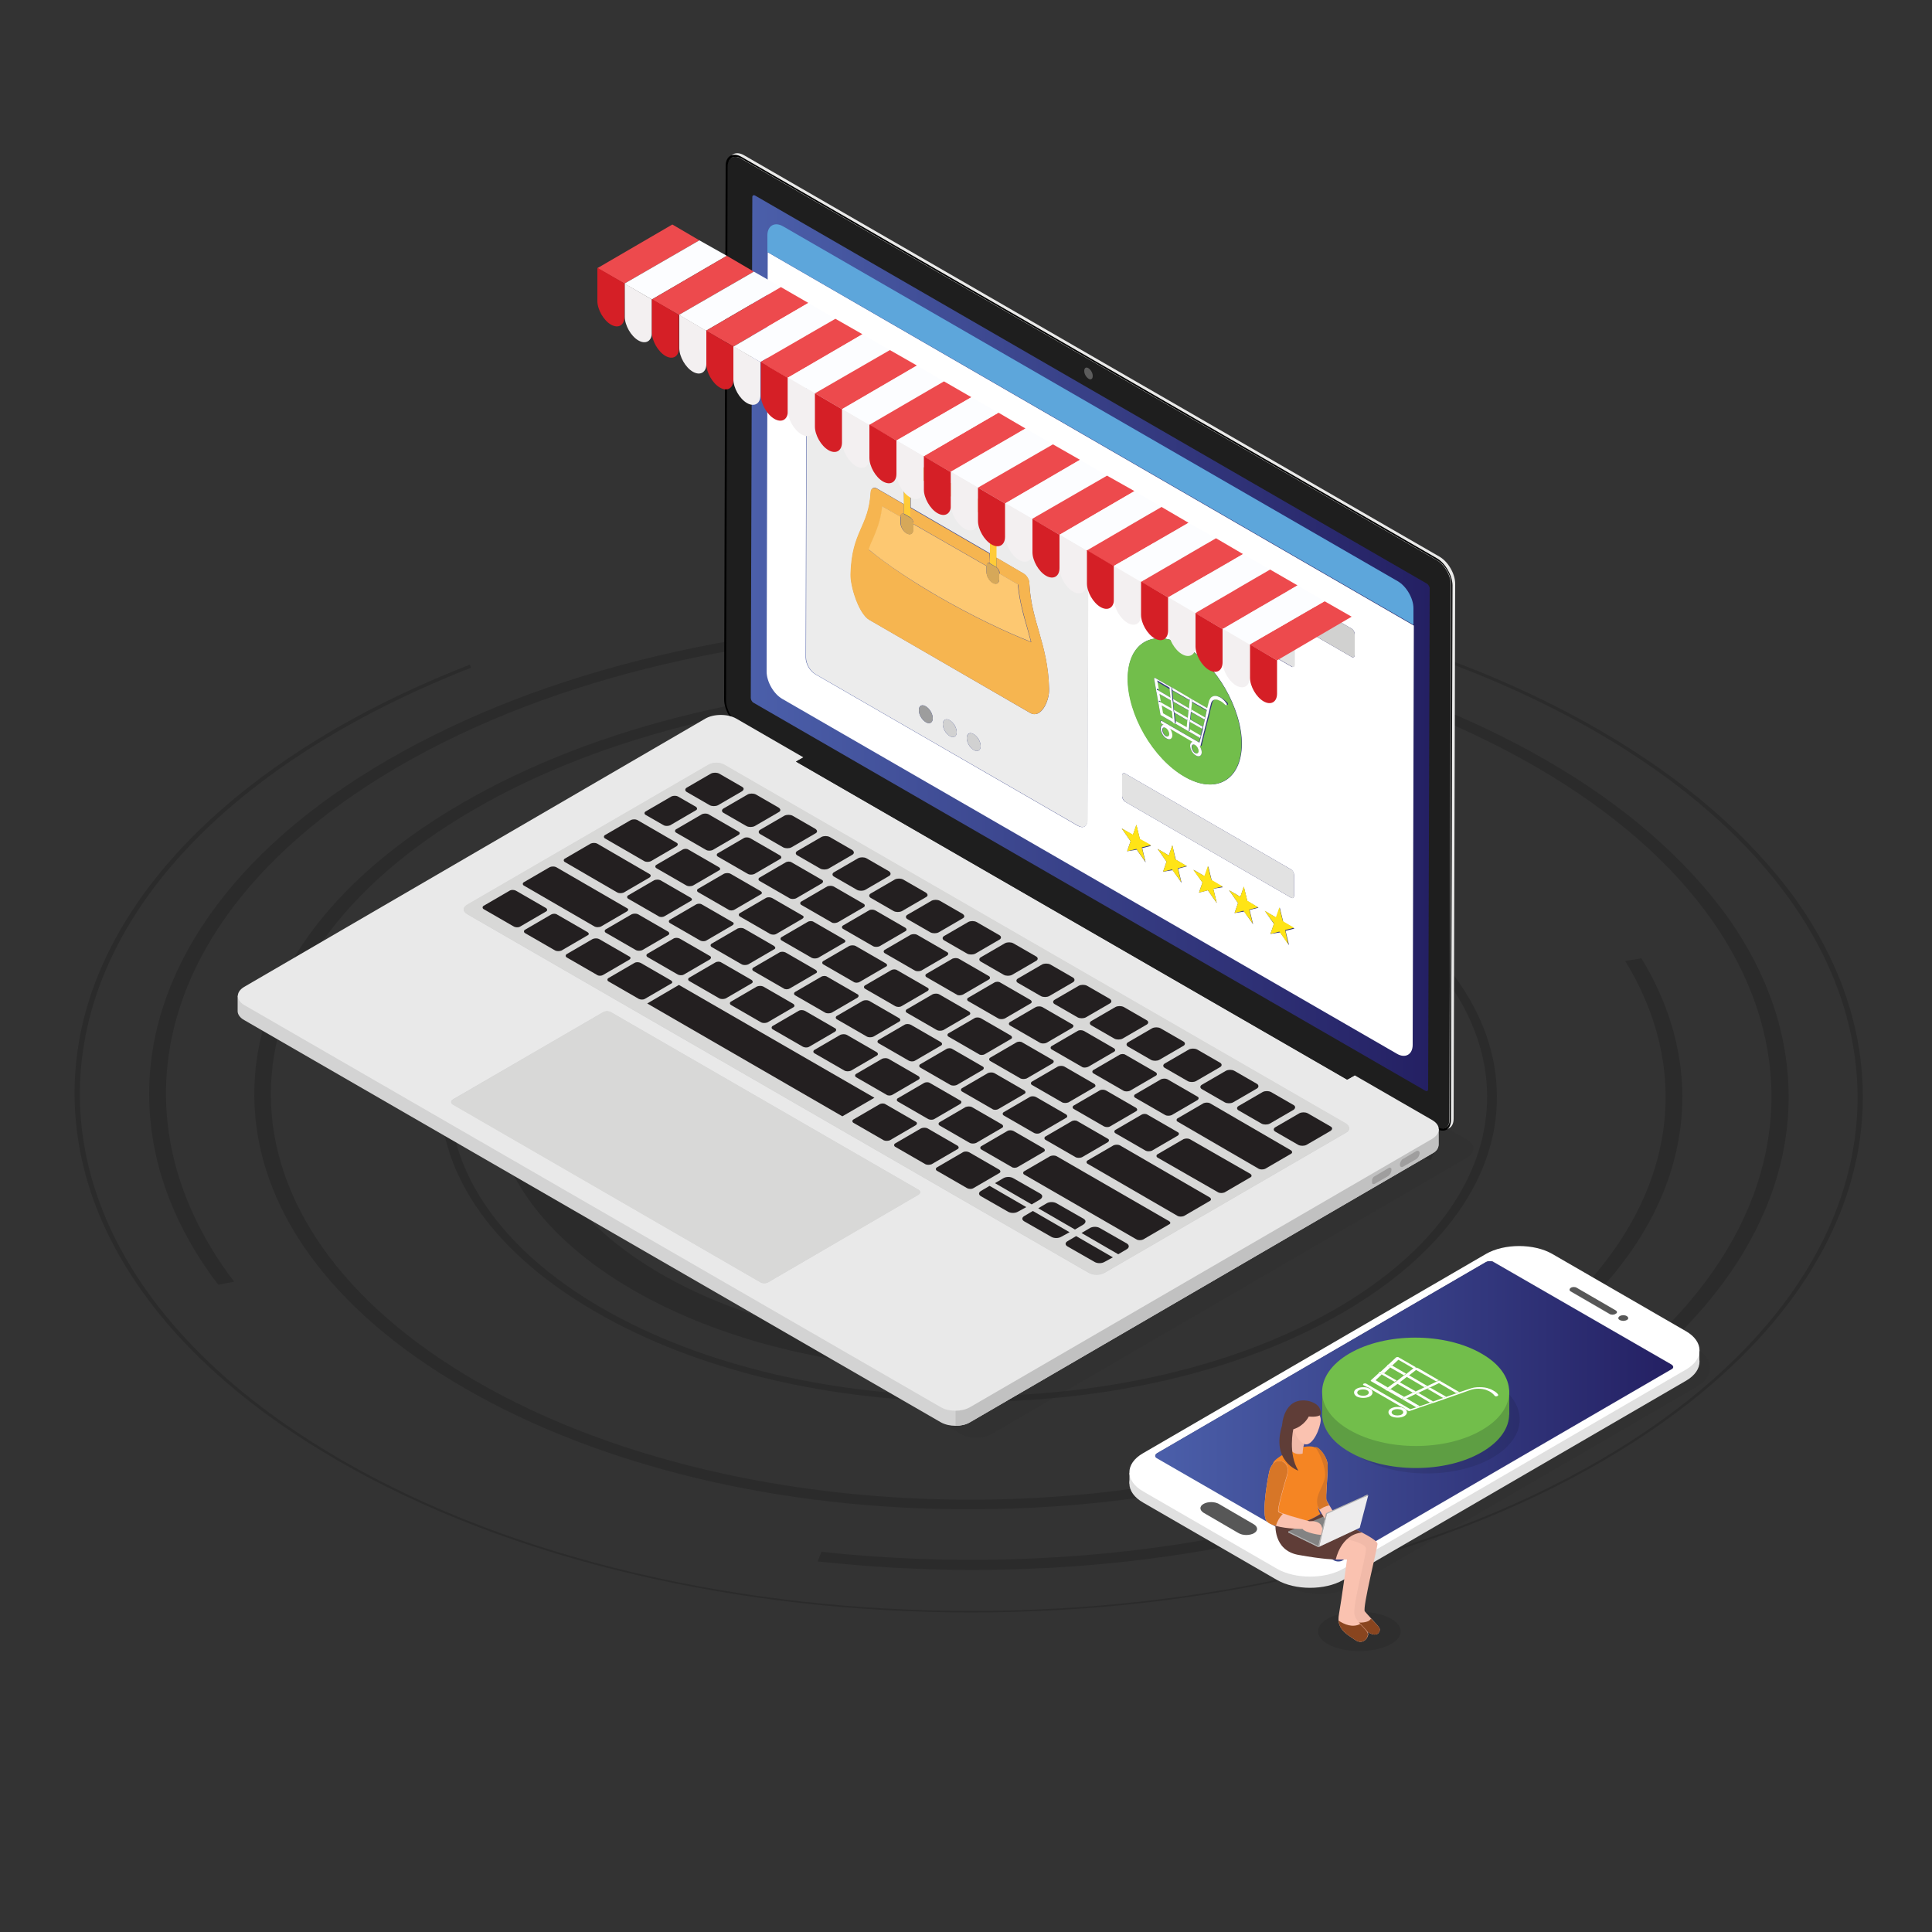 <?xml version="1.0" encoding="utf-8"?>
<!-- Generator: Adobe Illustrator 25.0.1, SVG Export Plug-In . SVG Version: 6.00 Build 0)  -->
<svg version="1.1" id="Layer_1" xmlns="http://www.w3.org/2000/svg" xmlns:xlink="http://www.w3.org/1999/xlink" x="0px" y="0px"
	 viewBox="0 0 500 500" style="enable-background:new 0 0 500 500;" xml:space="preserve">
<rect x="0" y="0" width="500" height="500" fill="#333333" stroke="none"/>
<style type="text/css">
	.st0{opacity:0.15;}
	.st1{opacity:0.1;fill:#1E1E1E;}
	.st2{fill:#EAEAE9;}
	.st3{fill:#1E1E1E;}
	.st4{enable-background:new    ;}
	.st5{clip-path:url(#SVGID_1_);}
	.st6{fill:url(#SVGID_2_);}
	.st7{fill:#5C5C5C;}
	.st8{fill:#D3D3D3;}
	.st9{fill:#C1C1C1;}
	.st10{fill:#E9E9E9;}
	.st11{fill:#D8D8D7;}
	.st12{fill:#231F20;}
	.st13{clip-path:url(#SVGID_3_);}
	.st14{fill:#9F9E9E;}
	.st15{clip-path:url(#SVGID_4_);}
	.st16{fill:#FFFFFF;}
	.st17{fill:#5DA6DB;}
	.st18{fill:#ECECEC;}
	.st19{fill:#F6B550;}
	.st20{fill:#FDC871;}
	.st21{fill:#FFCB38;}
	.st22{fill:#D6A859;}
	.st23{fill:#9D9D9D;}
	.st24{fill:#D1D1D1;}
	.st25{fill:#D1D1D0;}
	.st26{fill:#E2E2E2;}
	.st27{fill:#72BE4B;}
	.st28{fill:#FFE416;}
	.st29{fill:#ED4A4D;}
	.st30{fill:#FCFDFF;}
	.st31{fill:#D51F26;}
	.st32{fill:#F3F0F1;}
	.st33{fill:#E0E0E0;}
	.st34{fill:url(#SVGID_5_);}
	.st35{fill:#575757;}
	.st36{opacity:0.1;}
	.st37{fill:#5E9E43;}
	.st38{fill:#F1BAA9;}
	.st39{fill:#89451F;}
	.st40{fill:#FAC2B0;}
	.st41{fill:#5F3D37;}
	.st42{fill:#838383;}
	.st43{fill:#D77627;}
	.st44{fill:#F58523;}
	.st45{fill:#B2B2B2;}
	.st46{fill:#EDECED;}
	.st47{fill:#AEADAD;}
</style>
<g id="Circle_Landing" class="st0">
	<g>
		<path d="M293.4,258.7c-23.8-13.7-62.2-13.7-85.9,0c-0.1,0.1-0.2,0.1-0.3,0.2c-15.2,9-20.4,21.5-15.6,32.9
			c2.6,6.1,8,11.9,16.2,16.6c23.8,13.7,62.2,13.7,85.9,0C317.3,294.7,317.2,272.4,293.4,258.7L293.4,258.7z"/>
		<path d="M304.5,252.3c-29.9-17.3-78.4-17.3-108.1,0c-0.8,0.5-1.6,0.9-2.3,1.4l1.5,0.6c0.7-0.4,1.4-0.9,2.1-1.3
			c29-16.8,76.3-16.8,105.5,0c29.2,16.9,29.3,44.3,0.4,61.1c-29,16.9-76.3,16.9-105.5,0c-10.7-6.2-17.5-13.8-20.4-21.8l-1.8,0.1
			c2.9,8.2,9.9,16.1,20.9,22.5c29.9,17.3,78.4,17.3,108.1,0C334.5,297.6,334.4,269.5,304.5,252.3L304.5,252.3z"/>
		<path d="M315.3,246c-35.9-20.7-94.1-20.7-129.8,0c-1.5,0.9-2.9,1.7-4.2,2.6l4,1.6c1.2-0.8,2.4-1.5,3.6-2.2
			c33.8-19.6,88.9-19.6,122.9,0s34.2,51.6,0.4,71.2s-88.9,19.6-122.9,0c-12.9-7.5-20.9-16.7-24.1-26.3l-4.9,0.2
			c3.2,10.3,11.8,20.2,25.5,28.2c35.9,20.7,94.1,20.7,129.8,0C351.4,300.4,351.2,266.7,315.3,246L315.3,246z"/>
		<path d="M337.4,233.1c-48.1-27.8-126.2-27.8-174.1,0c-47.8,27.8-47.6,73,0.6,100.8c20.3,11.7,45.8,18.5,72.2,20.3l-0.3-6
			c-23.6-1.8-46.5-8-64.7-18.5c-44.1-25.5-44.3-66.9-0.5-92.4s115.4-25.5,159.5,0c28.6,16.5,38.7,39.7,30.4,60.9l9.8,2
			C379.9,277,368.9,251.3,337.4,233.1L337.4,233.1z"/>
		<path d="M155.9,338.6c-52.5-30.3-52.8-79.7-0.6-110s137.4-30.3,190,0c52.5,30.3,52.8,79.7,0.6,110
			C293.7,368.9,208.5,368.9,155.9,338.6L155.9,338.6z M347,227.6c-25.9-15-60.3-23.2-96.8-23.2s-70.8,8.2-96.6,23.2
			c-25.7,15-39.9,34.9-39.7,56c0.1,21.2,14.5,41.1,40.4,56c25.9,15,60.3,23.2,96.8,23.2s70.8-8.2,96.6-23.2
			c25.7-15,39.9-34.9,39.7-56C387.3,262.4,372.9,242.5,347,227.6L347,227.6z"/>
		<path d="M424.8,248l-4.2,0.7c18.6,30.4,12.4,64.7-18.8,92.3l3.5,1.4c19.7-17.3,30.2-37.6,30.1-58.9
			C435.3,271.3,431.7,259.3,424.8,248L424.8,248z M374.3,204.3c-34.2-17.9-77.9-27.7-124.3-27.7c-49.4,0-95.7,11.1-130.5,31.3
			S65.6,255,65.8,283.6c0.2,28.6,19.5,55.5,54.5,75.7c35,20.2,81.5,31.4,130.8,31.3c29.6,0,58-4,83.6-11.5l-2.1-2.2
			C265,396.7,180,390.3,123.3,357.5c-70.6-40.8-71-107.1-0.8-147.9c68-39.5,177.8-40.7,248.7-3.6L374.3,204.3L374.3,204.3z"/>
		<path d="M400.1,196.7c-20.3-11.7-44-20.8-70.3-27c-25.4-6-52.3-9-79.8-9s-54.4,3-79.7,9c-26.3,6.2-49.8,15.3-70,27
			s-35.8,25.4-46.4,40.6c-10.2,14.7-15.4,30.3-15.3,46.2c0.1,16,5.4,31.5,15.8,46.2c0.7,1,1.4,1.9,2.1,2.8l4.1-0.8
			c-33.5-44.1-19.3-97.4,42.7-133.4c80.8-46.9,212.6-46.9,293.9,0s81.7,123.3,1,170.2c-50.3,29.2-120.3,40.2-185.6,33.1l-1,2.5
			c13.1,1.4,26.4,2.2,39.9,2.2c27.5,0,54.4-3,79.7-9c26.3-6.2,49.8-15.3,70-27s35.8-25.4,46.4-40.6c10.2-14.7,15.4-30.3,15.3-46.2
			c-0.1-16-5.4-31.5-15.8-46.2C436.1,222.1,420.4,208.4,400.1,196.7L400.1,196.7z"/>
		<path d="M413.7,188.8c-22.2-12.8-48-22.7-76.7-29.4c-16-3.8-32.6-6.5-49.5-8.1l0.3,0.8c45.8,4.4,89.7,16.8,125.1,37.2
			c90,52,90.5,136.6,1.1,188.6c-89.5,52-235.5,52-325.5,0S-2,241.3,87.4,189.3c10.7-6.2,22.3-11.7,34.5-16.5l-0.3-0.8
			c-12.5,4.9-24.2,10.4-35,16.7c-22,12.8-39,27.7-50.6,44.3c-11.2,16.1-16.8,33-16.7,50.4c0.1,17.4,5.9,34.4,17.2,50.4
			c11.7,16.6,28.9,31.5,51.1,44.3s48,22.7,76.7,29.4c27.8,6.5,57.1,9.8,87.1,9.8c30.1,0,59.3-3.3,87-9.8
			c28.7-6.7,54.4-16.6,76.4-29.4s39-27.7,50.6-44.3c11.2-16.1,16.8-33,16.7-50.4C482,266,476.2,249,464.9,233
			C453,216.5,435.9,201.6,413.7,188.8L413.7,188.8z"/>
	</g>
</g>
<g>
	<path class="st1" d="M379.6,294.9l-20.7-11.9l-146.6-84.6L194.6,188c-2.3-1.3-6-1.3-8.3,0L63.5,259.4c-2.3,1.3-2.3,3.5,0,4.8
		l185.3,107c2.1,1.2,5.6,1.2,7.7,0l123-71.5C381.9,298.4,381.9,296.2,379.6,294.9z"/>
	<g>
		<g>
			<path class="st2" d="M372.6,144.1l-180-103.9c-2.2-1.3-4.1-0.2-4.1,2.3l-0.4,138.1c0,2.6,1.8,5.7,4,7l180.3,104.1
				c2.1,1.2,3.8,0.2,3.8-2.2l0.4-138.4C376.6,148.5,374.8,145.4,372.6,144.1z"/>
			<g>
				<path class="st3" d="M371.9,145l-180-103.9c-2-1.2-3.7-0.2-3.7,2.1l-0.4,138.1c0,2.3,1.6,5.1,3.6,6.3l180.3,104.1
					c1.9,1.1,3.4,0.2,3.4-1.9l0.4-138.4C375.5,149,373.9,146.2,371.9,145L371.9,145z"/>
				<path d="M191.5,187.6c-2-1.2-3.6-4-3.6-6.3l0.4-138.1c0-2.3,1.6-3.3,3.7-2.1l180,103.9c2,1.2,3.6,4,3.6,6.3l-0.4,138.4
					c0,2.1-1.5,3-3.4,1.9L191.5,187.6L191.5,187.6z M371.9,144.5l-180-103.9c-2.2-1.3-4.1-0.2-4.1,2.3L187.4,181c0,2.6,1.8,5.7,4,7
					l180.3,104.1c2.1,1.2,3.8,0.2,3.8-2.2l0.4-138.4C375.9,149,374.1,145.8,371.9,144.5L371.9,144.5z"/>
			</g>
			<g>
				<g class="st4">
					<defs>
						<polygon id="SVGID_8_" class="st4" points="194.2,181.4 194.6,50.1 370,151.4 369.6,282.7 						"/>
					</defs>
					<clipPath id="SVGID_1_">
						<use xlink:href="#SVGID_8_"  style="overflow:visible;"/>
					</clipPath>
					<g class="st5">
						<linearGradient id="SVGID_2_" gradientUnits="userSpaceOnUse" x1="194.239" y1="166.399" x2="369.975" y2="166.399">
							<stop  offset="0" style="stop-color:#4B5FAA"/>
							<stop  offset="1" style="stop-color:#242063"/>
						</linearGradient>
						<path class="st6" d="M369.2,151L195.4,50.6c-0.4-0.2-0.7,0-0.7,0.4l-0.4,129.6c0,0.5,0.3,1,0.7,1.3l173.9,100.4
							c0.4,0.2,0.7,0,0.7-0.4l0.4-129.6C370,151.8,369.6,151.2,369.2,151L369.2,151z"/>
					</g>
				</g>
			</g>
			<g>
				<path class="st7" d="M281.7,95.3c-0.6-0.4-1.1-0.1-1.1,0.7s0.5,1.6,1.1,2c0.6,0.4,1.1,0.1,1.1-0.7S282.3,95.7,281.7,95.3
					L281.7,95.3z"/>
			</g>
		</g>
		<g>
			<path class="st8" d="M372.3,292.2v4h0c0,0.9-0.5,1.7-1.6,2.3L251,368.1c-1,0.6-2.4,0.9-3.7,0.9c-1.4,0-2.7-0.3-3.8-0.9L63.2,264
				c-1.1-0.6-1.7-1.5-1.7-2.3l0,0v-4l4.6-0.1L182.6,190c2.2-1.3,5.8-1.3,8.1,0l17.3,10l142.6,82.3l14.5,8.4l2.3,1.3L372.3,292.2z"/>
			<path class="st9" d="M372.3,292.2v4h0c0,0.9-0.5,1.7-1.6,2.3L251,368.1c-1,0.6-2.4,0.9-3.7,0.9l0,0v-12l117.8-66.3l2.3,1.3
				L372.3,292.2z"/>
			<g>
				<path class="st10" d="M117.2,285.8c-0.6-0.4-0.6-0.9,0-1.3L156,262c0.6-0.4,1.6-0.4,2.2,0l79.5,45.9c0.6,0.4,0.6,0.9,0,1.3
					l-38.8,22.6c-0.6,0.4-1.6,0.4-2.2,0L117.2,285.8L117.2,285.8z M120.9,236.6c-1.2-0.7-1.2-1.8,0-2.4l62.4-36.2
					c1.2-0.7,3-0.7,4.2,0l160.8,92.8c1.2,0.7,1.2,1.8,0,2.4l-62.4,36.2c-1.2,0.7-3,0.7-4.2,0L120.9,236.6L120.9,236.6z M370.7,289.9
					l-20.1-11.6l-1.9,1.1L206,197.1l1.9-1.1l-17.3-10c-2.2-1.3-5.9-1.3-8.1,0L63.2,255.4c-2.2,1.3-2.2,3.4,0,4.7l180.3,104.1
					c2.1,1.2,5.4,1.2,7.5,0l119.7-69.5C372.9,293.3,372.9,291.2,370.7,289.9L370.7,289.9z"/>
				<path class="st11" d="M253.9,309.6c-0.7-0.4-0.7-1,0-1.4l2.2-1.3l9.5,5.5l-2.2,1.3c-0.7,0.4-1.8,0.4-2.5,0L253.9,309.6
					L253.9,309.6z M265.1,316.1c-0.7-0.4-0.7-1,0-1.4l2.2-1.3l9.5,5.5l-2.2,1.3c-0.7,0.4-1.8,0.4-2.5,0L265.1,316.1L265.1,316.1z
					 M276.4,322.6c-0.7-0.4-0.7-1,0-1.4l2.2-1.3l9.5,5.5l-2.2,1.3c-0.7,0.4-1.8,0.4-2.5,0L276.4,322.6L276.4,322.6z M125.2,235.3
					c-0.4-0.2-0.4-0.7,0-0.9l6.7-3.9c0.4-0.2,1.1-0.2,1.6,0l7.8,4.5c0.4,0.2,0.4,0.7,0,0.9l-6.7,3.9c-0.4,0.2-1.1,0.2-1.6,0
					L125.2,235.3L125.2,235.3z M136,241.6c-0.4-0.3-0.4-0.7,0-0.9l6.7-3.9c0.4-0.2,1.1-0.2,1.6,0l7.8,4.5c0.4,0.2,0.4,0.7,0,0.9
					l-6.7,3.9c-0.4,0.2-1.1,0.2-1.6,0L136,241.6L136,241.6z M146.8,247.8c-0.4-0.2-0.4-0.7,0-0.9l6.7-3.9c0.4-0.2,1.1-0.2,1.6,0
					l7.8,4.5c0.4,0.3,0.4,0.7,0,0.9l-6.7,3.9c-0.4,0.2-1.1,0.2-1.6,0L146.8,247.8L146.8,247.8z M157.6,254c-0.4-0.2-0.4-0.7,0-0.9
					l6.7-3.9c0.4-0.2,1.1-0.2,1.6,0l7.8,4.5c0.4,0.2,0.4,0.7,0,0.9l-6.7,3.9c-0.4,0.2-1.1,0.2-1.6,0L157.6,254L157.6,254z
					 M167.5,259.7l8.3-4.8l50.5,29.2l-8.3,4.8L167.5,259.7L167.5,259.7z M220.9,290.6c-0.4-0.3-0.4-0.7,0-0.9l6.7-3.9
					c0.4-0.2,1.1-0.2,1.6,0l7.8,4.5c0.4,0.2,0.4,0.7,0,0.9l-6.7,3.9c-0.4,0.2-1.1,0.2-1.6,0L220.9,290.6L220.9,290.6z M231.7,296.8
					c-0.4-0.2-0.4-0.7,0-0.9l6.7-3.9c0.4-0.2,1.1-0.2,1.6,0l7.8,4.5c0.4,0.2,0.4,0.7,0,0.9l-6.7,3.9c-0.4,0.2-1.1,0.2-1.6,0
					L231.7,296.8L231.7,296.8z M242.5,303.1c-0.4-0.2-0.4-0.7,0-0.9l6.7-3.9c0.4-0.2,1.1-0.2,1.6,0l7.8,4.5c0.4,0.2,0.4,0.7,0,0.9
					l-6.7,3.9c-0.4,0.2-1.1,0.2-1.6,0L242.5,303.1L242.5,303.1z M257.5,306.1l2.2-1.3c0.7-0.4,1.8-0.4,2.5,0l7,4
					c0.7,0.4,0.7,1,0,1.4l-2.2,1.3L257.5,306.1L257.5,306.1z M268.7,312.6l2.2-1.3c0.7-0.4,1.8-0.4,2.5,0l7,4c0.7,0.4,0.7,1,0,1.4
					l-2.2,1.3L268.7,312.6L268.7,312.6z M279.9,319.1l2.2-1.3c0.7-0.4,1.8-0.4,2.5,0l7,4c0.7,0.4,0.7,1,0,1.4l-2.2,1.3L279.9,319.1
					L279.9,319.1z M265.2,304c-0.4-0.2-0.4-0.7,0-0.9l6.7-3.9c0.4-0.2,1.1-0.2,1.6,0l29.1,16.8c0.4,0.2,0.4,0.7,0,0.9l-6.7,3.9
					c-0.4,0.2-1.1,0.2-1.6,0L265.2,304L265.2,304z M135.7,229.2c-0.4-0.2-0.4-0.7,0-0.9l6.7-3.9c0.4-0.2,1.1-0.2,1.6,0l18.3,10.6
					c0.4,0.2,0.4,0.7,0,0.9l-6.7,3.9c-0.4,0.2-1.1,0.2-1.6,0L135.7,229.2L135.7,229.2z M156.9,241.4c-0.4-0.2-0.4-0.7,0-0.9l6.7-3.9
					c0.4-0.2,1.1-0.2,1.6,0l7.8,4.5c0.4,0.2,0.4,0.7,0,0.9l-6.7,3.9c-0.4,0.2-1.1,0.2-1.6,0L156.9,241.4L156.9,241.4z M167.6,247.7
					c-0.4-0.2-0.4-0.7,0-0.9l6.7-3.9c0.4-0.2,1.1-0.2,1.6,0l7.8,4.5c0.4,0.2,0.4,0.7,0,0.9l-6.7,3.9c-0.4,0.2-1.1,0.2-1.6,0
					L167.6,247.7L167.6,247.7z M178.4,253.9c-0.4-0.3-0.4-0.7,0-0.9l6.7-3.9c0.4-0.2,1.1-0.2,1.6,0l7.8,4.5c0.4,0.2,0.4,0.7,0,0.9
					l-6.7,3.9c-0.4,0.2-1.1,0.2-1.6,0L178.4,253.9L178.4,253.9z M189.2,260.1c-0.4-0.2-0.4-0.7,0-0.9l6.7-3.9c0.4-0.2,1.1-0.2,1.6,0
					l7.8,4.5c0.4,0.2,0.4,0.7,0,0.9l-6.7,3.9c-0.4,0.2-1.1,0.2-1.6,0L189.2,260.1L189.2,260.1z M200,266.4c-0.4-0.2-0.4-0.7,0-0.9
					l6.7-3.9c0.4-0.2,1.1-0.2,1.6,0l7.8,4.5c0.4,0.2,0.4,0.7,0,0.9l-6.7,3.9c-0.4,0.2-1.1,0.2-1.6,0L200,266.4L200,266.4z
					 M210.8,272.6c-0.4-0.2-0.4-0.7,0-0.9l6.7-3.9c0.4-0.2,1.1-0.2,1.6,0l7.8,4.5c0.4,0.2,0.4,0.7,0,0.9l-6.7,3.9
					c-0.4,0.2-1.1,0.2-1.6,0L210.8,272.6L210.8,272.6z M221.6,278.9c-0.4-0.2-0.4-0.7,0-0.9l6.7-3.9c0.4-0.2,1.1-0.2,1.6,0l7.8,4.5
					c0.4,0.3,0.4,0.7,0,0.9l-6.7,3.9c-0.4,0.2-1.1,0.2-1.6,0L221.6,278.9L221.6,278.9z M232.4,285.1c-0.4-0.3-0.4-0.7,0-0.9l6.7-3.9
					c0.4-0.2,1.1-0.2,1.6,0l7.8,4.5c0.4,0.2,0.4,0.7,0,0.9l-6.7,3.9c-0.4,0.2-1.1,0.2-1.6,0L232.4,285.1L232.4,285.1z M243.2,291.3
					c-0.4-0.2-0.4-0.7,0-0.9l6.7-3.9c0.4-0.2,1.1-0.2,1.6,0l7.8,4.5c0.4,0.2,0.4,0.7,0,0.9l-6.7,3.9c-0.4,0.2-1.1,0.2-1.6,0
					L243.2,291.3L243.2,291.3z M254,297.6c-0.4-0.2-0.4-0.7,0-0.9l6.7-3.9c0.4-0.2,1.1-0.2,1.6,0l7.8,4.5c0.4,0.3,0.4,0.7,0,0.9
					l-6.7,3.9c-0.4,0.2-1.1,0.2-1.6,0L254,297.6L254,297.6z M146.2,223.1c-0.4-0.2-0.4-0.7,0-0.9l6.7-3.9c0.4-0.2,1.1-0.2,1.6,0
					l13.6,7.9c0.4,0.2,0.4,0.7,0,0.9l-6.7,3.9c-0.4,0.2-1.1,0.2-1.6,0L146.2,223.1L146.2,223.1z M162.7,232.7
					c-0.4-0.2-0.4-0.7,0-0.9l6.7-3.9c0.4-0.3,1.1-0.3,1.6,0l7.8,4.5c0.4,0.3,0.4,0.7,0,0.9l-6.7,3.9c-0.4,0.2-1.1,0.2-1.6,0
					L162.7,232.7L162.7,232.7z M173.5,238.9c-0.4-0.3-0.4-0.7,0-0.9l6.7-3.9c0.4-0.3,1.1-0.3,1.6,0l7.8,4.5c0.4,0.2,0.4,0.7,0,0.9
					l-6.7,3.9c-0.4,0.2-1.1,0.2-1.6,0L173.5,238.9L173.5,238.9z M184.3,245.1c-0.4-0.2-0.4-0.7,0-0.9l6.7-3.9c0.4-0.3,1.1-0.3,1.6,0
					l7.8,4.5c0.4,0.2,0.4,0.7,0,0.9l-6.7,3.9c-0.4,0.2-1.1,0.2-1.6,0L184.3,245.1L184.3,245.1z M195.1,251.4c-0.4-0.2-0.4-0.7,0-0.9
					l6.7-3.9c0.4-0.3,1.1-0.2,1.6,0l7.8,4.5c0.4,0.3,0.4,0.7,0,0.9l-6.7,3.9c-0.4,0.2-1.1,0.2-1.6,0L195.1,251.4L195.1,251.4z
					 M205.9,257.6c-0.4-0.3-0.4-0.7,0-0.9l6.7-3.9c0.4-0.3,1.1-0.3,1.6,0l7.8,4.5c0.4,0.2,0.4,0.7,0,0.9l-6.7,3.9
					c-0.4,0.2-1.1,0.2-1.6,0L205.9,257.6L205.9,257.6z M216.6,263.8c-0.4-0.2-0.4-0.7,0-0.9l6.7-3.9c0.4-0.3,1.1-0.3,1.6,0l7.8,4.5
					c0.4,0.2,0.4,0.7,0,0.9l-6.7,3.9c-0.4,0.2-1.1,0.2-1.6,0L216.6,263.8L216.6,263.8z M227.4,270.1c-0.4-0.2-0.4-0.7,0-0.9l6.7-3.9
					c0.4-0.3,1.1-0.2,1.6,0l7.8,4.5c0.4,0.2,0.4,0.7,0,0.9l-6.7,3.9c-0.4,0.2-1.1,0.2-1.6,0L227.4,270.1L227.4,270.1z M238.2,276.3
					c-0.4-0.3-0.4-0.7,0-0.9l6.7-3.9c0.4-0.3,1.1-0.3,1.6,0l7.8,4.5c0.4,0.2,0.4,0.7,0,0.9l-6.7,3.9c-0.4,0.2-1.1,0.2-1.6,0
					L238.2,276.3L238.2,276.3z M249,282.5c-0.4-0.2-0.4-0.7,0-0.9l6.7-3.9c0.4-0.3,1.1-0.3,1.6,0l7.8,4.5c0.4,0.3,0.4,0.7,0,0.9
					l-6.7,3.9c-0.4,0.2-1.1,0.2-1.6,0L249,282.5L249,282.5z M259.8,288.8c-0.4-0.2-0.4-0.7,0-0.9l6.7-3.9c0.4-0.3,1.1-0.2,1.6,0
					l7.8,4.5c0.4,0.2,0.4,0.7,0,0.9l-6.7,3.9c-0.4,0.2-1.1,0.2-1.6,0L259.8,288.8L259.8,288.8z M270.6,295c-0.4-0.3-0.4-0.7,0-0.9
					l6.7-3.9c0.4-0.3,1.1-0.3,1.6,0l7.8,4.5c0.4,0.2,0.4,0.7,0,0.9l-6.7,3.9c-0.4,0.2-1.1,0.2-1.6,0L270.6,295L270.6,295z
					 M281.5,301.3c-0.4-0.2-0.4-0.7,0-0.9l6.7-3.9c0.4-0.2,1.1-0.2,1.6,0l23.3,13.5c0.4,0.2,0.4,0.7,0,0.9l-6.7,3.9
					c-0.4,0.2-1.1,0.2-1.6,0L281.5,301.3L281.5,301.3z M156.6,217c-0.4-0.2-0.4-0.7,0-0.9l6.7-3.9c0.4-0.2,1.1-0.2,1.6,0l10.2,5.9
					c0.4,0.2,0.4,0.7,0,0.9l-6.7,3.9c-0.4,0.2-1.1,0.2-1.6,0L156.6,217L156.6,217z M170,224.7c-0.4-0.3-0.4-0.7,0-0.9l6.7-3.9
					c0.4-0.3,1.1-0.3,1.6,0l7.8,4.5c0.4,0.2,0.4,0.7,0,0.9l-6.7,3.9c-0.4,0.2-1.1,0.2-1.6,0L170,224.7L170,224.7z M180.8,231
					c-0.4-0.2-0.4-0.7,0-0.9l6.7-3.9c0.4-0.3,1.1-0.3,1.6,0l7.8,4.5c0.4,0.3,0.4,0.7,0,0.9l-6.7,3.9c-0.4,0.2-1.1,0.2-1.6,0
					L180.8,231L180.8,231z M191.6,237.2c-0.4-0.2-0.4-0.7,0-0.9l6.7-3.9c0.4-0.3,1.1-0.2,1.6,0l7.8,4.5c0.4,0.2,0.4,0.7,0,0.9
					l-6.7,3.9c-0.4,0.2-1.1,0.2-1.6,0L191.6,237.2L191.6,237.2z M202.4,243.4c-0.4-0.3-0.4-0.7,0-0.9l6.7-3.9c0.4-0.3,1.1-0.3,1.6,0
					l7.8,4.5c0.4,0.2,0.4,0.7,0,0.9l-6.7,3.9c-0.4,0.2-1.1,0.2-1.6,0L202.4,243.4L202.4,243.4z M213.2,249.7c-0.4-0.2-0.4-0.7,0-0.9
					l6.7-3.9c0.4-0.3,1.1-0.3,1.6,0l7.8,4.5c0.4,0.3,0.4,0.7,0,0.9l-6.7,3.9c-0.4,0.2-1.1,0.2-1.6,0L213.2,249.7L213.2,249.7z
					 M224,255.9c-0.4-0.3-0.4-0.7,0-0.9l6.7-3.9c0.4-0.3,1.1-0.3,1.6,0l7.8,4.5c0.4,0.2,0.4,0.7,0,0.9l-6.7,3.9
					c-0.4,0.2-1.1,0.2-1.6,0L224,255.9L224,255.9z M234.8,262.1c-0.4-0.2-0.4-0.7,0-0.9l6.7-3.9c0.4-0.3,1.1-0.3,1.6,0l7.8,4.5
					c0.4,0.2,0.4,0.7,0,0.9l-6.7,3.9c-0.4,0.2-1.1,0.2-1.6,0L234.8,262.1L234.8,262.1z M245.6,268.4c-0.4-0.2-0.4-0.7,0-0.9l6.7-3.9
					c0.4-0.3,1.1-0.2,1.6,0l7.8,4.5c0.4,0.3,0.4,0.7,0,0.9l-6.7,3.9c-0.4,0.2-1.1,0.2-1.6,0L245.6,268.4L245.6,268.4z M256.3,274.6
					c-0.4-0.3-0.4-0.7,0-0.9l6.7-3.9c0.4-0.3,1.1-0.3,1.6,0l7.8,4.5c0.4,0.2,0.4,0.7,0,0.9l-6.7,3.9c-0.4,0.2-1.1,0.2-1.6,0
					L256.3,274.6L256.3,274.6z M267.1,280.8c-0.4-0.2-0.4-0.7,0-0.9l6.7-3.9c0.4-0.3,1.1-0.3,1.6,0l7.8,4.5c0.4,0.2,0.4,0.7,0,0.9
					l-6.7,3.9c-0.4,0.2-1.1,0.2-1.6,0L267.1,280.8L267.1,280.8z M277.9,287.1c-0.4-0.2-0.4-0.7,0-0.9l6.7-3.9c0.4-0.3,1.1-0.2,1.6,0
					l7.8,4.5c0.4,0.2,0.4,0.7,0,0.9l-6.7,3.9c-0.4,0.2-1.1,0.2-1.6,0L277.9,287.1L277.9,287.1z M288.7,293.3c-0.4-0.3-0.4-0.7,0-0.9
					l6.7-3.9c0.4-0.3,1.1-0.3,1.6,0l7.8,4.5c0.4,0.2,0.4,0.7,0,0.9l-6.7,3.9c-0.4,0.2-1.1,0.2-1.6,0L288.7,293.3L288.7,293.3z
					 M299.6,299.6c-0.4-0.2-0.4-0.7,0-0.9l6.7-3.9c0.4-0.2,1.1-0.2,1.6,0l15.7,9c0.4,0.2,0.4,0.7,0,0.9l-6.7,3.9
					c-0.4,0.2-1.1,0.2-1.6,0L299.6,299.6L299.6,299.6z M167.1,210.9c-0.4-0.2-0.4-0.7,0-0.9l6.7-3.9c0.4-0.2,1.1-0.2,1.6,0l4.7,2.7
					c0.4,0.2,0.4,0.7,0,0.9l-6.7,3.9c-0.4,0.2-1.1,0.2-1.6,0L167.1,210.9L167.1,210.9z M175,215.5c-0.4-0.2-0.4-0.7,0-0.9l6.7-3.9
					c0.4-0.2,1.1-0.2,1.6,0l7.8,4.5c0.4,0.2,0.4,0.7,0,0.9l-6.7,3.9c-0.4,0.2-1.1,0.2-1.6,0L175,215.5L175,215.5z M185.8,221.7
					c-0.4-0.2-0.4-0.7,0-0.9l6.7-3.9c0.4-0.3,1.1-0.2,1.6,0l7.8,4.5c0.4,0.2,0.4,0.7,0,0.9l-6.7,3.9c-0.4,0.2-1.1,0.2-1.6,0
					L185.8,221.7L185.8,221.7z M196.6,228c-0.4-0.3-0.4-0.7,0-0.9l6.7-3.9c0.4-0.3,1.1-0.3,1.6,0l7.8,4.5c0.4,0.2,0.4,0.7,0,0.9
					l-6.7,3.9c-0.4,0.2-1.1,0.3-1.6,0L196.6,228L196.6,228z M207.4,234.2c-0.4-0.2-0.4-0.7,0-0.9l6.7-3.9c0.4-0.3,1.1-0.3,1.6,0
					l7.8,4.5c0.4,0.3,0.4,0.7,0,0.9l-6.7,3.9c-0.4,0.2-1.1,0.3-1.6,0L207.4,234.2L207.4,234.2z M218.2,240.4c-0.4-0.2-0.4-0.7,0-0.9
					l6.7-3.9c0.4-0.3,1.1-0.2,1.6,0l7.8,4.5c0.4,0.2,0.4,0.7,0,0.9l-6.7,3.9c-0.4,0.2-1.1,0.2-1.6,0L218.2,240.4L218.2,240.4z
					 M229,246.7c-0.4-0.2-0.4-0.7,0-0.9l6.7-3.9c0.4-0.3,1.1-0.3,1.6,0l7.8,4.5c0.4,0.2,0.4,0.7,0,0.9l-6.7,3.9
					c-0.4,0.2-1.1,0.3-1.6,0L229,246.7L229,246.7z M239.8,252.9c-0.4-0.2-0.4-0.7,0-0.9l6.7-3.9c0.4-0.3,1.1-0.3,1.6,0l7.8,4.5
					c0.4,0.3,0.4,0.7,0,0.9l-6.7,3.9c-0.4,0.2-1.1,0.3-1.6,0L239.8,252.9L239.8,252.9z M250.6,259.1c-0.4-0.3-0.4-0.7,0-0.9l6.7-3.9
					c0.4-0.3,1.1-0.3,1.6,0l7.8,4.5c0.4,0.2,0.4,0.7,0,0.9l-6.7,3.9c-0.4,0.2-1.1,0.2-1.6,0L250.6,259.1L250.6,259.1z M261.4,265.4
					c-0.4-0.2-0.4-0.7,0-0.9l6.7-3.9c0.4-0.3,1.1-0.3,1.6,0l7.8,4.5c0.4,0.2,0.4,0.7,0,0.9l-6.7,3.9c-0.4,0.2-1.1,0.3-1.6,0
					L261.4,265.4L261.4,265.4z M272.2,271.6c-0.4-0.2-0.4-0.7,0-0.9l6.7-3.9c0.4-0.3,1.1-0.2,1.6,0l7.8,4.5c0.4,0.3,0.4,0.7,0,0.9
					l-6.7,3.9c-0.4,0.2-1.1,0.3-1.6,0L272.2,271.6L272.2,271.6z M283,277.9c-0.4-0.3-0.4-0.7,0-0.9l6.7-3.9c0.4-0.3,1.1-0.3,1.6,0
					l7.8,4.5c0.4,0.2,0.4,0.7,0,0.9l-6.7,3.9c-0.4,0.2-1.1,0.3-1.6,0L283,277.9L283,277.9z M293.8,284.1c-0.4-0.2-0.4-0.7,0-0.9
					l6.7-3.9c0.4-0.3,1.1-0.3,1.6,0l7.8,4.5c0.4,0.2,0.4,0.7,0,0.9l-6.7,3.9c-0.4,0.2-1.1,0.3-1.6,0L293.8,284.1L293.8,284.1z
					 M304.7,290.4c-0.4-0.2-0.4-0.7,0-0.9l6.7-3.9c0.4-0.2,1.1-0.2,1.6,0l21,12.2c0.4,0.2,0.4,0.7,0,0.9l-6.7,3.9
					c-0.4,0.2-1.1,0.2-1.6,0L304.7,290.4L304.7,290.4z M177.9,205c-0.6-0.3-0.6-0.9,0-1.2l6.2-3.6c0.6-0.3,1.5-0.3,2.1,0l5.9,3.4
					c0.6,0.3,0.6,0.9,0,1.2l-6.2,3.6c-0.6,0.3-1.5,0.3-2.1,0L177.9,205L177.9,205z M187.4,210.5c-0.6-0.3-0.6-0.9,0-1.2l6.2-3.6
					c0.6-0.3,1.5-0.3,2.1,0l5.9,3.4c0.6,0.3,0.6,0.9,0,1.2l-6.2,3.6c-0.6,0.3-1.5,0.3-2.1,0L187.4,210.5L187.4,210.5z M196.9,216
					c-0.6-0.3-0.6-0.9,0-1.2l6.2-3.6c0.6-0.3,1.5-0.3,2.1,0l5.9,3.4c0.6,0.3,0.6,0.9,0,1.2l-6.2,3.6c-0.6,0.3-1.5,0.3-2.1,0
					L196.9,216L196.9,216z M206.4,221.5c-0.6-0.3-0.6-0.9,0-1.2l6.2-3.6c0.6-0.3,1.5-0.3,2.1,0l5.9,3.4c0.6,0.3,0.6,0.9,0,1.2
					l-6.2,3.6c-0.6,0.3-1.5,0.3-2.1,0L206.4,221.5L206.4,221.5z M215.9,227c-0.6-0.3-0.6-0.9,0-1.2l6.2-3.6c0.6-0.3,1.5-0.3,2.1,0
					l5.9,3.4c0.6,0.3,0.6,0.9,0,1.2l-6.2,3.6c-0.6,0.3-1.5,0.3-2.1,0L215.9,227L215.9,227z M225.5,232.5c-0.6-0.3-0.6-0.9,0-1.2
					l6.2-3.6c0.6-0.3,1.5-0.3,2.1,0l5.9,3.4c0.6,0.3,0.6,0.9,0,1.2l-6.2,3.6c-0.6,0.3-1.5,0.3-2.1,0L225.5,232.5L225.5,232.5z
					 M235,238c-0.6-0.3-0.6-0.9,0-1.2l6.2-3.6c0.6-0.3,1.5-0.3,2.1,0l5.9,3.4c0.6,0.3,0.6,0.9,0,1.2l-6.2,3.6
					c-0.6,0.3-1.5,0.3-2.1,0L235,238L235,238z M244.5,243.5c-0.6-0.3-0.6-0.9,0-1.2l6.2-3.6c0.6-0.3,1.5-0.3,2.1,0l5.9,3.4
					c0.6,0.3,0.6,0.9,0,1.2l-6.2,3.6c-0.6,0.3-1.5,0.3-2.1,0L244.5,243.5L244.5,243.5z M254,248.9c-0.6-0.3-0.6-0.9,0-1.2l6.2-3.6
					c0.6-0.3,1.5-0.3,2.1,0l5.9,3.4c0.6,0.3,0.6,0.9,0,1.2l-6.2,3.6c-0.6,0.3-1.5,0.3-2.1,0L254,248.9L254,248.9z M263.5,254.4
					c-0.6-0.3-0.6-0.9,0-1.2l6.2-3.6c0.6-0.3,1.5-0.3,2.1,0l5.9,3.4c0.6,0.3,0.6,0.9,0,1.2l-6.2,3.6c-0.6,0.3-1.5,0.3-2.1,0
					L263.5,254.4L263.5,254.4z M273.1,259.9c-0.6-0.3-0.6-0.9,0-1.2l6.2-3.6c0.6-0.3,1.5-0.3,2.1,0l5.9,3.4c0.6,0.3,0.6,0.9,0,1.2
					l-6.2,3.6c-0.6,0.3-1.5,0.3-2.1,0L273.1,259.9L273.1,259.9z M282.6,265.4c-0.6-0.3-0.6-0.9,0-1.2l6.2-3.6c0.6-0.3,1.5-0.3,2.1,0
					l5.9,3.4c0.6,0.3,0.6,0.9,0,1.2l-6.2,3.6c-0.6,0.3-1.5,0.3-2.1,0L282.6,265.4L282.6,265.4z M292.1,270.9c-0.6-0.3-0.6-0.9,0-1.2
					l6.2-3.6c0.6-0.3,1.5-0.3,2.1,0l5.9,3.4c0.6,0.3,0.6,0.9,0,1.2l-6.2,3.6c-0.6,0.3-1.5,0.3-2.1,0L292.1,270.9L292.1,270.9z
					 M301.6,276.4c-0.6-0.3-0.6-0.9,0-1.2l6.2-3.6c0.6-0.3,1.5-0.3,2.1,0l5.9,3.4c0.6,0.3,0.6,0.9,0,1.2l-6.2,3.6
					c-0.6,0.3-1.5,0.3-2.1,0L301.6,276.4L301.6,276.4z M311.1,281.9c-0.6-0.3-0.6-0.9,0-1.2l6.2-3.6c0.6-0.3,1.5-0.3,2.1,0l5.9,3.4
					c0.6,0.3,0.6,0.9,0,1.2l-6.2,3.6c-0.6,0.3-1.5,0.3-2.1,0L311.1,281.9L311.1,281.9z M320.6,287.4c-0.6-0.3-0.6-0.9,0-1.2l6.2-3.6
					c0.6-0.3,1.5-0.3,2.1,0l5.9,3.4c0.6,0.3,0.6,0.9,0,1.2l-6.2,3.6c-0.6,0.3-1.5,0.3-2.1,0L320.6,287.4L320.6,287.4z M330.2,292.9
					c-0.6-0.3-0.6-0.9,0-1.2l6.2-3.6c0.6-0.3,1.5-0.3,2.1,0l5.9,3.4c0.6,0.3,0.6,0.9,0,1.2l-6.2,3.6c-0.6,0.3-1.5,0.3-2.1,0
					L330.2,292.9L330.2,292.9z M348.3,290.7l-160.8-92.8c-1.2-0.7-3-0.7-4.2,0l-62.4,36.2c-1.2,0.7-1.1,1.8,0,2.4l160.8,92.8
					c1.2,0.7,3,0.7,4.2,0l62.4-36.2C349.4,292.5,349.4,291.4,348.3,290.7L348.3,290.7z"/>
				<path class="st12" d="M192,203.6l-5.9-3.4c-0.6-0.3-1.5-0.3-2.1,0l-6.2,3.6c-0.6,0.3-0.6,0.9,0,1.2l5.9,3.4
					c0.6,0.3,1.5,0.3,2.1,0l6.2-3.6C192.6,204.4,192.6,203.9,192,203.6L192,203.6z"/>
				<path class="st12" d="M201.5,209l-5.9-3.4c-0.6-0.3-1.5-0.3-2.1,0l-6.2,3.6c-0.6,0.3-0.6,0.9,0,1.2l5.9,3.4
					c0.6,0.3,1.5,0.3,2.1,0l6.2-3.6C202.1,209.9,202.1,209.4,201.5,209L201.5,209z"/>
				<path class="st12" d="M211,214.5l-5.9-3.4c-0.6-0.3-1.5-0.3-2.1,0l-6.2,3.6c-0.6,0.3-0.6,0.9,0,1.2l5.9,3.4
					c0.6,0.3,1.5,0.3,2.1,0l6.2-3.6C211.6,215.4,211.6,214.9,211,214.5L211,214.5z"/>
				<path class="st12" d="M220.6,220l-5.9-3.4c-0.6-0.3-1.5-0.3-2.1,0l-6.2,3.6c-0.6,0.3-0.6,0.9,0,1.2l5.9,3.4
					c0.6,0.3,1.5,0.3,2.1,0l6.2-3.6C221.1,220.9,221.1,220.4,220.6,220L220.6,220z"/>
				<path class="st12" d="M230.1,225.5l-5.9-3.4c-0.6-0.3-1.5-0.3-2.1,0l-6.2,3.6c-0.6,0.3-0.6,0.9,0,1.2l5.9,3.4
					c0.6,0.3,1.5,0.3,2.1,0l6.2-3.6C230.6,226.4,230.6,225.9,230.1,225.5L230.1,225.5z"/>
				<path class="st12" d="M239.6,231l-5.9-3.4c-0.6-0.3-1.5-0.3-2.1,0l-6.2,3.6c-0.6,0.3-0.6,0.9,0,1.2l5.9,3.4
					c0.6,0.3,1.5,0.3,2.1,0l6.2-3.6C240.2,231.9,240.2,231.4,239.6,231L239.6,231z"/>
				<path class="st12" d="M249.1,236.5l-5.9-3.4c-0.6-0.3-1.5-0.3-2.1,0l-6.2,3.6c-0.6,0.3-0.6,0.9,0,1.2l5.9,3.4
					c0.6,0.3,1.5,0.3,2.1,0l6.2-3.6C249.7,237.4,249.7,236.9,249.1,236.5L249.1,236.5z"/>
				<path class="st12" d="M258.6,242l-5.9-3.4c-0.6-0.3-1.5-0.3-2.1,0l-6.2,3.6c-0.6,0.3-0.6,0.9,0,1.2l5.9,3.4
					c0.6,0.3,1.5,0.3,2.1,0l6.2-3.6C259.2,242.9,259.2,242.3,258.6,242L258.6,242z"/>
				<path class="st12" d="M268.1,247.5l-5.9-3.4c-0.6-0.3-1.5-0.3-2.1,0l-6.2,3.6c-0.6,0.3-0.6,0.9,0,1.2l5.9,3.4
					c0.6,0.3,1.5,0.3,2.1,0l6.2-3.6C268.7,248.4,268.7,247.8,268.1,247.5L268.1,247.5z"/>
				<path class="st12" d="M277.7,253l-5.9-3.4c-0.6-0.3-1.5-0.3-2.1,0l-6.2,3.6c-0.6,0.3-0.6,0.9,0,1.2l5.9,3.4
					c0.6,0.3,1.5,0.3,2.1,0l6.2-3.6C278.2,253.9,278.2,253.3,277.7,253L277.7,253z"/>
				<path class="st12" d="M287.2,258.5l-5.9-3.4c-0.6-0.3-1.5-0.3-2.1,0l-6.2,3.6c-0.6,0.3-0.6,0.9,0,1.2l5.9,3.4
					c0.6,0.3,1.5,0.3,2.1,0l6.2-3.6C287.8,259.4,287.7,258.8,287.2,258.5L287.2,258.5z"/>
				<path class="st12" d="M296.7,264l-5.9-3.4c-0.6-0.3-1.5-0.3-2.1,0l-6.2,3.6c-0.6,0.3-0.6,0.9,0,1.2l5.9,3.4
					c0.6,0.3,1.5,0.3,2.1,0l6.2-3.6C297.3,264.9,297.3,264.3,296.7,264L296.7,264z"/>
				<path class="st12" d="M306.2,269.5l-5.9-3.4c-0.6-0.3-1.5-0.3-2.1,0l-6.2,3.6c-0.6,0.3-0.6,0.9,0,1.2l5.9,3.4
					c0.6,0.3,1.5,0.3,2.1,0l6.2-3.6C306.8,270.4,306.8,269.8,306.2,269.5L306.2,269.5z"/>
				<path class="st12" d="M315.7,275l-5.9-3.4c-0.6-0.3-1.5-0.3-2.1,0l-6.2,3.6c-0.6,0.3-0.6,0.9,0,1.2l5.9,3.4
					c0.6,0.3,1.5,0.3,2.1,0l6.2-3.6C316.3,275.9,316.3,275.3,315.7,275L315.7,275z"/>
				<path class="st12" d="M325.3,280.5l-5.9-3.4c-0.6-0.3-1.5-0.3-2.1,0l-6.2,3.6c-0.6,0.3-0.6,0.9,0,1.2l5.9,3.4
					c0.6,0.3,1.5,0.3,2.1,0l6.2-3.6C325.8,281.4,325.8,280.8,325.3,280.5L325.3,280.5z"/>
				<path class="st12" d="M334.8,286l-5.9-3.4c-0.6-0.3-1.5-0.3-2.1,0l-6.2,3.6c-0.6,0.3-0.6,0.9,0,1.2l5.9,3.4
					c0.6,0.3,1.5,0.3,2.1,0l6.2-3.6C335.3,286.8,335.3,286.3,334.8,286L334.8,286z"/>
				<path class="st12" d="M344.3,291.5l-5.9-3.4c-0.6-0.3-1.5-0.3-2.1,0l-6.2,3.6c-0.6,0.3-0.6,0.9,0,1.2l5.9,3.4
					c0.6,0.3,1.5,0.3,2.1,0l6.2-3.6C344.9,292.3,344.9,291.8,344.3,291.5L344.3,291.5z"/>
				<path class="st12" d="M178.7,232.3l-7.8-4.5c-0.4-0.2-1.1-0.2-1.6,0l-6.7,3.9c-0.4,0.2-0.4,0.7,0,0.9l7.8,4.5
					c0.4,0.3,1.1,0.3,1.6,0l6.7-3.9C179.2,233,179.2,232.6,178.7,232.3L178.7,232.3z"/>
				<path class="st12" d="M189.5,238.6l-7.8-4.5c-0.4-0.3-1.1-0.3-1.6,0l-6.7,3.9c-0.4,0.2-0.4,0.7,0,0.9l7.8,4.5
					c0.4,0.2,1.1,0.3,1.6,0l6.7-3.9C190,239.2,190,238.8,189.5,238.6L189.5,238.6z"/>
				<path class="st12" d="M200.3,244.8l-7.8-4.5c-0.4-0.2-1.1-0.2-1.6,0l-6.7,3.9c-0.4,0.2-0.4,0.7,0,0.9l7.8,4.5
					c0.4,0.2,1.1,0.2,1.6,0l6.7-3.9C200.8,245.5,200.7,245.1,200.3,244.8L200.3,244.8z"/>
				<path class="st12" d="M211.1,251l-7.8-4.5c-0.4-0.2-1.1-0.3-1.6,0l-6.7,3.9c-0.4,0.2-0.4,0.7,0,0.9l7.8,4.5
					c0.4,0.3,1.1,0.3,1.6,0l6.7-3.9C211.6,251.7,211.5,251.3,211.1,251L211.1,251z"/>
				<path class="st12" d="M221.9,257.3l-7.8-4.5c-0.4-0.3-1.1-0.3-1.6,0l-6.7,3.9c-0.4,0.2-0.4,0.7,0,0.9l7.8,4.5
					c0.4,0.2,1.1,0.2,1.6,0l6.7-3.9C222.3,257.9,222.3,257.5,221.9,257.3L221.9,257.3z"/>
				<path class="st12" d="M232.7,263.5l-7.8-4.5c-0.4-0.2-1.1-0.2-1.6,0l-6.7,3.9c-0.4,0.2-0.4,0.7,0,0.9l7.8,4.5
					c0.4,0.2,1.1,0.2,1.6,0l6.7-3.9C233.1,264.2,233.1,263.8,232.7,263.5L232.7,263.5z"/>
				<path class="st12" d="M243.5,269.7l-7.8-4.5c-0.4-0.2-1.1-0.3-1.6,0l-6.7,3.9c-0.4,0.2-0.4,0.7,0,0.9l7.8,4.5
					c0.4,0.2,1.1,0.3,1.6,0l6.7-3.9C243.9,270.4,243.9,270,243.5,269.7L243.5,269.7z"/>
				<path class="st12" d="M254.3,276l-7.8-4.5c-0.4-0.3-1.1-0.3-1.6,0l-6.7,3.9c-0.4,0.2-0.4,0.7,0,0.9l7.8,4.5
					c0.4,0.2,1.1,0.2,1.6,0l6.7-3.9C254.7,276.6,254.7,276.2,254.3,276L254.3,276z"/>
				<path class="st12" d="M265.1,282.2l-7.8-4.5c-0.4-0.2-1.1-0.2-1.6,0l-6.7,3.9c-0.4,0.2-0.4,0.7,0,0.9l7.8,4.5
					c0.4,0.3,1.1,0.3,1.6,0l6.7-3.9C265.5,282.9,265.5,282.5,265.1,282.2L265.1,282.2z"/>
				<path class="st12" d="M275.9,288.4l-7.8-4.5c-0.4-0.2-1.1-0.3-1.6,0l-6.7,3.9c-0.4,0.2-0.4,0.7,0,0.9l7.8,4.5
					c0.4,0.2,1.1,0.3,1.6,0l6.7-3.9C276.3,289.1,276.3,288.7,275.9,288.4L275.9,288.4z"/>
				<path class="st12" d="M286.7,294.7l-7.8-4.5c-0.4-0.3-1.1-0.3-1.6,0l-6.7,3.9c-0.4,0.2-0.4,0.7,0,0.9l7.8,4.5
					c0.4,0.2,1.1,0.2,1.6,0l6.7-3.9C287.1,295.3,287.1,294.9,286.7,294.7L286.7,294.7z"/>
				<path class="st12" d="M168.1,226.2l-13.6-7.9c-0.4-0.2-1.1-0.2-1.6,0l-6.7,3.9c-0.4,0.2-0.4,0.7,0,0.9l13.6,7.9
					c0.4,0.2,1.1,0.2,1.6,0l6.7-3.9C168.5,226.8,168.5,226.4,168.1,226.2L168.1,226.2z"/>
				<path class="st12" d="M313.1,309.9l-23.3-13.5c-0.4-0.2-1.1-0.2-1.6,0l-6.7,3.9c-0.4,0.2-0.4,0.7,0,0.9l23.3,13.5
					c0.4,0.2,1.1,0.2,1.6,0l6.7-3.9C313.5,310.6,313.5,310.2,313.1,309.9L313.1,309.9z"/>
				<path class="st12" d="M186,224.4l-7.8-4.5c-0.4-0.3-1.1-0.3-1.6,0l-6.7,3.9c-0.4,0.2-0.4,0.7,0,0.9l7.8,4.5
					c0.4,0.2,1.1,0.2,1.6,0l6.7-3.9C186.5,225.1,186.5,224.7,186,224.4L186,224.4z"/>
				<path class="st12" d="M196.8,230.6l-7.8-4.5c-0.4-0.2-1.1-0.2-1.6,0l-6.7,3.9c-0.4,0.2-0.4,0.7,0,0.9l7.8,4.5
					c0.4,0.3,1.1,0.3,1.6,0l6.7-3.9C197.3,231.3,197.3,230.9,196.8,230.6L196.8,230.6z"/>
				<path class="st12" d="M207.6,236.9l-7.8-4.5c-0.4-0.2-1.1-0.3-1.6,0l-6.7,3.9c-0.4,0.2-0.4,0.7,0,0.9l7.8,4.5
					c0.4,0.2,1.1,0.3,1.6,0l6.7-3.9C208.1,237.5,208.1,237.1,207.6,236.9L207.6,236.9z"/>
				<path class="st12" d="M218.4,243.1l-7.8-4.5c-0.4-0.3-1.1-0.3-1.6,0l-6.7,3.9c-0.4,0.2-0.4,0.7,0,0.9l7.8,4.5
					c0.4,0.2,1.1,0.2,1.6,0l6.7-3.9C218.9,243.8,218.9,243.4,218.4,243.1L218.4,243.1z"/>
				<path class="st12" d="M229.2,249.3l-7.8-4.5c-0.4-0.2-1.1-0.2-1.6,0l-6.7,3.9c-0.4,0.2-0.4,0.7,0,0.9l7.8,4.5
					c0.4,0.3,1.1,0.3,1.6,0l6.7-3.9C229.7,250,229.7,249.6,229.2,249.3L229.2,249.3z"/>
				<path class="st12" d="M240,255.6l-7.8-4.5c-0.4-0.3-1.1-0.3-1.6,0l-6.7,3.9c-0.4,0.2-0.4,0.7,0,0.9l7.8,4.5
					c0.4,0.2,1.1,0.3,1.6,0l6.7-3.9C240.5,256.2,240.4,255.8,240,255.6L240,255.6z"/>
				<path class="st12" d="M250.8,261.8l-7.8-4.5c-0.4-0.2-1.1-0.2-1.6,0l-6.7,3.9c-0.4,0.2-0.4,0.7,0,0.9l7.8,4.5
					c0.4,0.2,1.1,0.2,1.6,0l6.7-3.9C251.2,262.5,251.2,262.1,250.8,261.8L250.8,261.8z"/>
				<path class="st12" d="M261.6,268l-7.8-4.5c-0.4-0.2-1.1-0.3-1.6,0l-6.7,3.9c-0.4,0.2-0.4,0.7,0,0.9l7.8,4.5
					c0.4,0.3,1.1,0.3,1.6,0l6.7-3.9C262,268.7,262,268.3,261.6,268L261.6,268z"/>
				<path class="st12" d="M272.4,274.3l-7.8-4.5c-0.4-0.3-1.1-0.3-1.6,0l-6.7,3.9c-0.4,0.2-0.4,0.7,0,0.9l7.8,4.5
					c0.4,0.2,1.1,0.2,1.6,0l6.7-3.9C272.8,274.9,272.8,274.5,272.4,274.3L272.4,274.3z"/>
				<path class="st12" d="M283.2,280.5l-7.8-4.5c-0.4-0.2-1.1-0.2-1.6,0l-6.7,3.9c-0.4,0.2-0.4,0.7,0,0.9l7.8,4.5
					c0.4,0.2,1.1,0.2,1.6,0l6.7-3.9C283.6,281.2,283.6,280.8,283.2,280.5L283.2,280.5z"/>
				<path class="st12" d="M294,286.7l-7.8-4.5c-0.4-0.2-1.1-0.3-1.6,0l-6.7,3.9c-0.4,0.2-0.4,0.7,0,0.9l7.8,4.5
					c0.4,0.2,1.1,0.3,1.6,0l6.7-3.9C294.4,287.4,294.4,287,294,286.7L294,286.7z"/>
				<path class="st12" d="M304.8,293l-7.8-4.5c-0.4-0.3-1.1-0.3-1.6,0l-6.7,3.9c-0.4,0.2-0.4,0.7,0,0.9l7.8,4.5
					c0.4,0.2,1.1,0.2,1.6,0l6.7-3.9C305.2,293.6,305.2,293.2,304.8,293L304.8,293z"/>
				<path class="st12" d="M175.1,218.1l-10.2-5.9c-0.4-0.2-1.1-0.2-1.6,0l-6.7,3.9c-0.4,0.2-0.4,0.7,0,0.9l10.2,5.9
					c0.4,0.2,1.1,0.2,1.6,0l6.7-3.9C175.5,218.7,175.5,218.3,175.1,218.1L175.1,218.1z"/>
				<path class="st12" d="M323.6,303.8l-15.7-9c-0.4-0.2-1.1-0.2-1.6,0l-6.7,3.9c-0.4,0.2-0.4,0.7,0,0.9l15.7,9
					c0.4,0.2,1.1,0.2,1.6,0l6.7-3.9C324,304.5,324,304.1,323.6,303.8L323.6,303.8z"/>
				<path class="st12" d="M191.1,215.2l-7.8-4.5c-0.4-0.2-1.1-0.2-1.6,0l-6.7,3.9c-0.4,0.2-0.4,0.7,0,0.9l7.8,4.5
					c0.4,0.2,1.1,0.2,1.6,0l6.7-3.9C191.6,215.8,191.5,215.4,191.1,215.2L191.1,215.2z"/>
				<path class="st12" d="M201.9,221.4l-7.8-4.5c-0.4-0.2-1.1-0.3-1.6,0l-6.7,3.9c-0.4,0.2-0.4,0.7,0,0.9l7.8,4.5
					c0.4,0.2,1.1,0.2,1.6,0l6.7-3.9C202.3,222.1,202.3,221.7,201.9,221.4L201.9,221.4z"/>
				<path class="st12" d="M212.7,227.7l-7.8-4.5c-0.4-0.3-1.1-0.3-1.6,0l-6.7,3.9c-0.4,0.2-0.4,0.7,0,0.9l7.8,4.5
					c0.4,0.2,1.1,0.2,1.6,0l6.7-3.9C213.1,228.3,213.1,227.9,212.7,227.7L212.7,227.7z"/>
				<path class="st12" d="M223.5,233.9l-7.8-4.5c-0.4-0.2-1.1-0.2-1.6,0l-6.7,3.9c-0.4,0.2-0.4,0.7,0,0.9l7.8,4.5
					c0.4,0.3,1.1,0.2,1.6,0l6.7-3.9C223.9,234.6,223.9,234.1,223.5,233.9L223.5,233.9z"/>
				<path class="st12" d="M234.3,240.1l-7.8-4.5c-0.4-0.2-1.1-0.3-1.6,0l-6.7,3.9c-0.4,0.2-0.4,0.7,0,0.9l7.8,4.5
					c0.4,0.2,1.1,0.2,1.6,0l6.7-3.9C234.7,240.8,234.7,240.4,234.3,240.1L234.3,240.1z"/>
				<path class="st12" d="M245.1,246.4l-7.8-4.5c-0.4-0.2-1.1-0.2-1.6,0l-6.7,3.9c-0.4,0.2-0.4,0.7,0,0.9l7.8,4.5
					c0.4,0.2,1.1,0.2,1.6,0l6.7-3.9C245.5,247,245.5,246.6,245.1,246.4L245.1,246.4z"/>
				<path class="st12" d="M255.9,252.6l-7.8-4.5c-0.4-0.2-1.1-0.2-1.6,0l-6.7,3.9c-0.4,0.2-0.4,0.7,0,0.9l7.8,4.5
					c0.4,0.3,1.1,0.2,1.6,0l6.7-3.9C256.3,253.3,256.3,252.8,255.9,252.6L255.9,252.6z"/>
				<path class="st12" d="M266.7,258.8l-7.8-4.5c-0.4-0.3-1.1-0.3-1.6,0l-6.7,3.9c-0.4,0.2-0.4,0.7,0,0.9l7.8,4.5
					c0.4,0.2,1.1,0.2,1.6,0l6.7-3.9C267.1,259.5,267.1,259.1,266.7,258.8L266.7,258.8z"/>
				<path class="st12" d="M277.5,265.1l-7.8-4.5c-0.4-0.2-1.1-0.2-1.6,0l-6.7,3.9c-0.4,0.2-0.4,0.7,0,0.9l7.8,4.5
					c0.4,0.2,1.1,0.2,1.6,0l6.7-3.9C277.9,265.7,277.9,265.3,277.5,265.1L277.5,265.1z"/>
				<path class="st12" d="M288.3,271.3l-7.8-4.5c-0.4-0.2-1.1-0.3-1.6,0l-6.7,3.9c-0.4,0.2-0.4,0.7,0,0.9l7.8,4.5
					c0.4,0.3,1.1,0.2,1.6,0l6.7-3.9C288.7,272,288.7,271.6,288.3,271.3L288.3,271.3z"/>
				<path class="st12" d="M299.1,277.5l-7.8-4.5c-0.4-0.3-1.1-0.3-1.6,0l-6.7,3.9c-0.4,0.2-0.4,0.7,0,0.9l7.8,4.5
					c0.4,0.2,1.1,0.2,1.6,0l6.7-3.9C299.5,278.2,299.5,277.8,299.1,277.5L299.1,277.5z"/>
				<path class="st12" d="M309.9,283.8l-7.8-4.5c-0.4-0.2-1.1-0.2-1.6,0l-6.7,3.9c-0.4,0.2-0.4,0.7,0,0.9l7.8,4.5
					c0.4,0.2,1.1,0.2,1.6,0l6.7-3.9C310.3,284.4,310.3,284,309.9,283.8L309.9,283.8z"/>
				<path class="st12" d="M180.1,208.8l-4.7-2.7c-0.4-0.2-1.1-0.2-1.6,0l-6.7,3.9c-0.4,0.2-0.4,0.7,0,0.9l4.7,2.7
					c0.4,0.2,1.1,0.2,1.6,0l6.7-3.9C180.5,209.5,180.5,209.1,180.1,208.8L180.1,208.8z"/>
				<path class="st12" d="M334.1,297.7l-21-12.2c-0.4-0.2-1.1-0.2-1.6,0l-6.7,3.9c-0.4,0.2-0.4,0.7,0,0.9l21,12.2
					c0.4,0.2,1.1,0.2,1.6,0l6.7-3.9C334.5,298.4,334.5,298,334.1,297.7L334.1,297.7z"/>
				<path class="st12" d="M172.9,241.1l-7.8-4.5c-0.4-0.2-1.1-0.2-1.6,0l-6.7,3.9c-0.4,0.2-0.4,0.7,0,0.9l7.8,4.5
					c0.4,0.2,1.1,0.2,1.6,0l6.7-3.9C173.3,241.8,173.3,241.4,172.9,241.1L172.9,241.1z"/>
				<path class="st12" d="M183.7,247.4l-7.8-4.5c-0.4-0.2-1.1-0.3-1.6,0l-6.7,3.9c-0.4,0.2-0.4,0.7,0,0.9l7.8,4.5
					c0.4,0.2,1.1,0.3,1.6,0l6.7-3.9C184.1,248,184.1,247.6,183.7,247.4L183.7,247.4z"/>
				<path class="st12" d="M194.5,253.6l-7.8-4.5c-0.4-0.3-1.1-0.3-1.6,0l-6.7,3.9c-0.4,0.2-0.4,0.7,0,0.9l7.8,4.5
					c0.4,0.2,1.1,0.2,1.6,0l6.7-3.9C194.9,254.3,194.9,253.9,194.5,253.6L194.5,253.6z"/>
				<path class="st12" d="M205.3,259.8l-7.8-4.5c-0.4-0.2-1.1-0.2-1.6,0l-6.7,3.9c-0.4,0.2-0.4,0.7,0,0.9l7.8,4.5
					c0.4,0.2,1.1,0.2,1.6,0l6.7-3.9C205.7,260.5,205.7,260.1,205.3,259.8L205.3,259.8z"/>
				<path class="st12" d="M216.1,266.1l-7.8-4.5c-0.4-0.2-1.1-0.3-1.6,0l-6.7,3.9c-0.4,0.2-0.4,0.7,0,0.9l7.8,4.5
					c0.4,0.2,1.1,0.3,1.6,0l6.7-3.9C216.5,266.7,216.5,266.3,216.1,266.1L216.1,266.1z"/>
				<path class="st12" d="M226.9,272.3l-7.8-4.5c-0.4-0.2-1.1-0.2-1.6,0l-6.7,3.9c-0.4,0.2-0.4,0.7,0,0.9l7.8,4.5
					c0.4,0.2,1.1,0.2,1.6,0l6.7-3.9C227.3,273,227.3,272.6,226.9,272.3L226.9,272.3z"/>
				<path class="st12" d="M237.7,278.5l-7.8-4.5c-0.4-0.2-1.1-0.2-1.6,0l-6.7,3.9c-0.4,0.2-0.4,0.7,0,0.9l7.8,4.5
					c0.4,0.3,1.1,0.3,1.6,0l6.7-3.9C238.1,279.2,238.1,278.8,237.7,278.5L237.7,278.5z"/>
				<path class="st12" d="M248.5,284.8l-7.8-4.5c-0.4-0.3-1.1-0.3-1.6,0l-6.7,3.9c-0.4,0.2-0.4,0.7,0,0.9l7.8,4.5
					c0.4,0.2,1.1,0.3,1.6,0l6.7-3.9C248.9,285.4,248.9,285,248.5,284.8L248.5,284.8z"/>
				<path class="st12" d="M259.3,291l-7.8-4.5c-0.4-0.2-1.1-0.2-1.6,0l-6.7,3.9c-0.4,0.2-0.4,0.7,0,0.9l7.8,4.5
					c0.4,0.2,1.1,0.2,1.6,0l6.7-3.9C259.7,291.7,259.7,291.3,259.3,291L259.3,291z"/>
				<path class="st12" d="M270.1,297.2l-7.8-4.5c-0.4-0.2-1.1-0.3-1.6,0l-6.7,3.9c-0.4,0.2-0.4,0.7,0,0.9l7.8,4.5
					c0.4,0.3,1.1,0.3,1.6,0l6.7-3.9C270.5,297.9,270.5,297.5,270.1,297.2L270.1,297.2z"/>
				<path class="st12" d="M302.5,316l-29.1-16.8c-0.4-0.2-1.1-0.2-1.6,0l-6.7,3.9c-0.4,0.2-0.4,0.7,0,0.9l29.1,16.8
					c0.4,0.2,1.1,0.2,1.6,0l6.7-3.9C303,316.7,303,316.3,302.5,316L302.5,316z"/>
				<path class="st12" d="M162.2,235l-18.3-10.6c-0.4-0.2-1.1-0.2-1.6,0l-6.7,3.9c-0.4,0.2-0.4,0.7,0,0.9l18.3,10.6
					c0.4,0.2,1.1,0.2,1.6,0l6.7-3.9C162.7,235.6,162.7,235.2,162.2,235L162.2,235z"/>
				<path class="st12" d="M141.3,235l-7.8-4.5c-0.4-0.2-1.1-0.3-1.6,0l-6.7,3.9c-0.4,0.2-0.4,0.7,0,0.9l7.8,4.5
					c0.4,0.2,1.1,0.3,1.6,0l6.7-3.9C141.7,235.7,141.7,235.3,141.3,235L141.3,235z"/>
				<path class="st12" d="M152,241.2l-7.8-4.5c-0.4-0.3-1.1-0.3-1.6,0l-6.7,3.9c-0.4,0.2-0.4,0.7,0,0.9l7.8,4.5
					c0.4,0.2,1.1,0.2,1.6,0l6.7-3.9C152.5,241.9,152.5,241.5,152,241.2L152,241.2z"/>
				<path class="st12" d="M162.8,247.5l-7.8-4.5c-0.4-0.2-1.1-0.2-1.6,0l-6.7,3.9c-0.4,0.2-0.4,0.7,0,0.9l7.8,4.5
					c0.4,0.3,1.1,0.3,1.6,0l6.7-3.9C163.3,248.1,163.3,247.7,162.8,247.5L162.8,247.5z"/>
				<path class="st12" d="M173.6,253.7l-7.8-4.5c-0.4-0.2-1.1-0.3-1.6,0l-6.7,3.9c-0.4,0.2-0.4,0.7,0,0.9l7.8,4.5
					c0.4,0.2,1.1,0.3,1.6,0l6.7-3.9C174.1,254.4,174.1,254,173.6,253.7L173.6,253.7z"/>
				<path class="st12" d="M237,290.3l-7.8-4.5c-0.4-0.3-1.1-0.3-1.6,0l-6.7,3.9c-0.4,0.2-0.4,0.7,0,0.9l7.8,4.5
					c0.4,0.2,1.1,0.2,1.6,0l6.7-3.9C237.4,290.9,237.4,290.5,237,290.3L237,290.3z"/>
				<path class="st12" d="M247.8,296.5L240,292c-0.4-0.2-1.1-0.2-1.6,0l-6.7,3.9c-0.4,0.2-0.4,0.7,0,0.9l7.8,4.5
					c0.4,0.2,1.1,0.2,1.6,0l6.7-3.9C248.2,297.2,248.2,296.8,247.8,296.5L247.8,296.5z"/>
				<path class="st12" d="M258.6,302.7l-7.8-4.5c-0.4-0.2-1.1-0.3-1.6,0l-6.7,3.9c-0.4,0.2-0.4,0.7,0,0.9l7.8,4.5
					c0.4,0.2,1.1,0.3,1.6,0l6.7-3.9C259,303.4,259,303,258.6,302.7L258.6,302.7z"/>
				<path class="st12" d="M269.2,308.9l-7-4c-0.7-0.4-1.8-0.4-2.5,0l-2.2,1.3l9.5,5.5l2.2-1.3C269.9,309.9,269.9,309.3,269.2,308.9
					L269.2,308.9z"/>
				<path class="st12" d="M280.4,315.4l-7-4c-0.7-0.4-1.8-0.4-2.5,0l-2.2,1.3l9.5,5.5l2.2-1.3C281.1,316.4,281.1,315.8,280.4,315.4
					L280.4,315.4z"/>
				<path class="st12" d="M291.6,321.8l-7-4c-0.7-0.4-1.8-0.4-2.5,0l-2.2,1.3l9.5,5.5l2.2-1.3C292.3,322.9,292.3,322.2,291.6,321.8
					L291.6,321.8z"/>
				<path class="st12" d="M265.6,312.4l-9.5-5.5l-2.2,1.3c-0.7,0.4-0.7,1,0,1.4l7,4c0.7,0.4,1.8,0.4,2.5,0L265.6,312.4L265.6,312.4z
					"/>
				<path class="st12" d="M276.8,318.9l-9.5-5.5l-2.2,1.3c-0.7,0.4-0.7,1,0,1.4l7,4c0.7,0.4,1.8,0.4,2.5,0L276.8,318.9L276.8,318.9z
					"/>
				<path class="st12" d="M288,325.4l-9.5-5.5l-2.2,1.3c-0.7,0.4-0.7,1,0,1.4l7,4c0.7,0.4,1.8,0.4,2.5,0L288,325.4L288,325.4z"/>
				<polygon class="st12" points="226.3,284.1 175.7,254.9 167.5,259.7 218,288.9 226.3,284.1 				"/>
				<path class="st11" d="M237.7,307.9L158.2,262c-0.6-0.4-1.6-0.4-2.2,0l-38.8,22.6c-0.6,0.4-0.6,0.9,0,1.3l79.5,45.9
					c0.6,0.4,1.6,0.4,2.2,0l38.8-22.6C238.3,308.8,238.3,308.2,237.7,307.9L237.7,307.9z"/>
				<polygon class="st3" points="350.6,278.3 208,196 206,197.1 348.6,279.4 350.6,278.3 				"/>
			</g>
			<g>
				<g class="st4">
					<defs>
						<polygon id="SVGID_11_" class="st4" points="355.1,306.9 355.1,304.8 360.2,301.8 360.2,303.9 						"/>
					</defs>
					<clipPath id="SVGID_3_">
						<use xlink:href="#SVGID_11_"  style="overflow:visible;"/>
					</clipPath>
					<g class="st13">
						<path class="st14" d="M359.2,302.3l-3.3,1.9c-0.5,0.3-0.9,1-0.9,1.6c0,0.6,0.4,0.8,0.9,0.5l3.3-1.9c0.5-0.3,0.9-1,0.9-1.6
							C360.2,302.3,359.8,302,359.2,302.3L359.2,302.3z"/>
					</g>
				</g>
			</g>
			<g>
				<g class="st4">
					<defs>
						<polygon id="SVGID_13_" class="st4" points="362.3,302.5 362.3,300.4 367.4,297.4 367.4,299.5 						"/>
					</defs>
					<clipPath id="SVGID_4_">
						<use xlink:href="#SVGID_13_"  style="overflow:visible;"/>
					</clipPath>
					<g class="st15">
						<path class="st14" d="M366.5,297.9l-3.3,1.9c-0.5,0.3-0.9,1-0.9,1.6c0,0.6,0.4,0.8,0.9,0.5l3.3-1.9c0.5-0.3,0.9-1,0.9-1.6
							C367.4,297.9,367,297.7,366.5,297.9L366.5,297.9z"/>
					</g>
				</g>
			</g>
		</g>
	</g>
</g>
<g>
	<g>
		<path class="st16" d="M291.7,220.3l0.9-2.6l-2.3-3.3l2.9,1.7l0.9-2.6l0.9,3.7l2.9,1.7l-2.3,0.6l0.9,3.7l-2.3-3.3L291.7,220.3
			L291.7,220.3z M301,225.6l0.9-2.6l-2.3-3.3l2.9,1.7l0.9-2.6l0.9,3.7l2.9,1.7l-2.3,0.6l0.9,3.7l-2.3-3.3L301,225.6L301,225.6z
			 M310.3,231l0.9-2.6l-2.3-3.3l2.9,1.7l0.9-2.6l0.9,3.7l2.9,1.7L314,230l0.9,3.7l-2.3-3.3L310.3,231L310.3,231z M319.5,236.3
			l0.9-2.6l-2.3-3.3l2.9,1.7l0.9-2.6l0.9,3.7l2.9,1.7l-2.3,0.6l0.9,3.7l-2.3-3.3L319.5,236.3L319.5,236.3z M328.8,241.7l0.9-2.6
			l-2.3-3.3l2.9,1.7l0.9-2.6l0.9,3.7l2.9,1.7l-2.3,0.6l0.9,3.7l-2.3-3.3L328.8,241.7L328.8,241.7z M291.2,207.5
			c-0.5-0.3-0.8-0.9-0.8-1.5l0-5.3c0-0.5,0.4-0.8,0.8-0.5l42.9,24.8c0.5,0.3,0.8,0.9,0.8,1.5l0,5.3c0,0.5-0.4,0.8-0.8,0.5
			L291.2,207.5L291.2,207.5z M306.6,201c-8.1-4.7-14.7-16.1-14.7-25.4c0-9.3,6.6-13.1,14.8-8.4c8.1,4.7,14.7,16.1,14.7,25.4
			C321.3,201.9,314.7,205.7,306.6,201L306.6,201z M291.3,147.7c-0.5-0.3-0.8-0.9-0.8-1.5l0-5.3c0-0.5,0.4-0.8,0.8-0.5l42.9,24.8
			c0.5,0.3,0.8,0.9,0.8,1.5l0,5.3c0,0.5-0.4,0.8-0.8,0.5L291.3,147.7L291.3,147.7z M211,174.5c-1.4-0.8-2.5-2.7-2.5-4.3l0.2-86
			c0-1.6,1.1-2.2,2.5-1.4l67.9,39.2c1.4,0.8,2.5,2.7,2.5,4.3l-0.2,86c0,1.6-1.1,2.2-2.5,1.4L211,174.5L211,174.5z M291.4,136.3
			c-0.5-0.3-0.8-0.9-0.8-1.5l0-5.3c0-0.5,0.4-0.8,0.8-0.5l58.4,33.7c0.5,0.3,0.8,0.9,0.8,1.5l0,5.3c0,0.5-0.4,0.8-0.8,0.5
			L291.4,136.3L291.4,136.3z M198.7,61l-0.3,112.8c0,2.6,1.8,5.8,4.1,7.1l159,91.8c2.2,1.3,4.1,0.2,4.1-2.3l0.3-108.5L198.7,65.3
			L198.7,61L198.7,61z"/>
		<path class="st17" d="M361.7,150.4l-159-91.8c-2.2-1.3-4.1-0.2-4.1,2.3l0,4.3l167.2,96.5l0-4.3C365.8,154.9,364,151.7,361.7,150.4
			L361.7,150.4z"/>
		<path class="st18" d="M253.6,132.7l-15.3-8.9c-1.1-0.6-2-0.1-2,1.1l0,1.7c0,0.6-0.3,0.9-0.6,1l0,3.7l20.5,11.9l0-3.7
			c-0.4-0.5-0.6-1.2-0.6-1.7l0-1.7C255.5,134.9,254.7,133.4,253.6,132.7L253.6,132.7z M239.6,186.9c-1-0.6-1.8-1.9-1.8-3.1
			s0.8-1.6,1.8-1c1,0.6,1.8,1.9,1.8,3.1C241.4,187,240.6,187.5,239.6,186.9L239.6,186.9z M245.8,190.5c-1-0.6-1.8-1.9-1.8-3.1
			c0-1.1,0.8-1.6,1.8-1c1,0.6,1.8,1.9,1.8,3.1C247.6,190.6,246.8,191.1,245.8,190.5L245.8,190.5z M252,194.1c-1-0.6-1.8-1.9-1.8-3.1
			s0.8-1.6,1.8-1c1,0.6,1.8,1.9,1.8,3.1C253.8,194.2,253,194.7,252,194.1L252,194.1z M233.9,126.7c-0.4-0.5-0.6-1.2-0.6-1.7l0-1.7
			c0-3.1,2.2-4.4,4.9-2.8l15.3,8.9c2.7,1.6,4.9,5.4,4.9,8.5l0,1.7c0,0.6-0.3,0.9-0.6,1l0,3.7l7,4.1c0.9,0.5,1.6,1.7,1.6,2.7
			c0.5,9.8,4.8,15.6,5.1,27.2c0.1,3.2-2.1,7.8-4.9,6.2L225,160.4c-2.7-1.6-4.9-8.7-4.8-11.8c0.3-11.2,4.7-12.1,5.2-21.3
			c0.1-1,0.8-1.4,1.7-0.8l6.9,4L233.9,126.7L233.9,126.7z M279.2,122l-67.9-39.2c-1.4-0.8-2.5-0.1-2.5,1.4l-0.2,86
			c0,1.6,1.1,3.5,2.5,4.3l67.9,39.2c1.4,0.8,2.5,0.1,2.5-1.4l0.2-86C281.7,124.7,280.6,122.8,279.2,122L279.2,122z"/>
		<path class="st19" d="M256.1,143.3l-20.5-11.9l0,2.5c0.4,0.3,0.8,0.9,0.8,1.4l0,0.3l19,10.9l0-0.3c0-0.5,0.4-0.7,0.8-0.5
			L256.1,143.3L256.1,143.3z M264.9,148.4l-7-4.1l0,2.5c0.4,0.3,0.8,0.9,0.8,1.4l0,0.3l4.8,2.8c0.4,4.4,1.5,8,2.5,11.6
			c0.3,1.1,0.6,2.2,0.9,3.3c-6.4-2.5-15.2-6.7-23.9-11.7c-6.4-3.7-12.8-7.9-18.1-12.2c0.3-0.9,0.7-1.7,1-2.5c1-2.4,2.1-4.8,2.5-8.7
			l4.7,2.7l0-0.3c0-0.5,0.4-0.7,0.8-0.5l0-2.5l-6.9-4c-0.9-0.5-1.6-0.1-1.7,0.8c-0.5,9.2-4.9,10-5.2,21.3
			c-0.1,3.1,2.1,10.2,4.8,11.8l41.7,24.1c2.7,1.6,5-3,4.9-6.2c-0.2-11.5-4.6-17.4-5.1-27.2C266.5,150.1,265.8,148.9,264.9,148.4
			L264.9,148.4z"/>
		<path class="st20" d="M263.4,151.2l-4.8-2.8l0,1.5c0,1-0.7,1.5-1.7,0.9c-0.9-0.5-1.6-1.8-1.6-2.8l0-1.5l-19-10.9l0,1.5
			c0,1-0.7,1.5-1.7,0.9c-0.9-0.5-1.6-1.8-1.6-2.8l0-1.5l-4.7-2.7c-0.4,3.9-1.5,6.3-2.5,8.7c-0.4,0.8-0.7,1.6-1,2.5
			c5.2,4.3,11.6,8.4,18.1,12.2c8.7,5,17.5,9.2,23.9,11.7c-0.3-1.1-0.6-2.2-0.9-3.3C264.9,159.3,263.8,155.6,263.4,151.2L263.4,151.2
			z"/>
		<path class="st21" d="M233.9,126.7l0,3.7l0,2.5l1.7,1l0-2.5l0-3.7c-0.2,0.1-0.5,0-0.8-0.2C234.4,127.3,234.2,127.1,233.9,126.7
			L233.9,126.7z"/>
		<path class="st21" d="M256.2,139.6l0,3.7l0,2.5l1.7,1l0-2.5l0-3.7c-0.2,0.1-0.5,0-0.8-0.2C256.7,140.2,256.4,139.9,256.2,139.6
			L256.2,139.6z"/>
		<path class="st22" d="M253.6,129.4l-15.3-8.9c-2.7-1.6-4.9-0.3-4.9,2.8l0,1.7c0,0.6,0.2,1.2,0.6,1.7c0.2,0.3,0.5,0.6,0.8,0.8
			c0.3,0.2,0.6,0.2,0.8,0.2c0.4-0.1,0.6-0.4,0.6-1l0-1.7c0-1.3,0.9-1.8,2-1.1l15.3,8.9c1.1,0.6,2,2.2,2,3.4l0,1.7
			c0,0.6,0.2,1.2,0.6,1.7c0.2,0.3,0.5,0.6,0.8,0.8c0.3,0.2,0.6,0.2,0.8,0.2c0.4-0.1,0.6-0.4,0.6-1l0-1.7
			C258.5,134.7,256.3,130.9,253.6,129.4L253.6,129.4z"/>
		<path class="st22" d="M235.6,134l-1.7-1c-0.4-0.3-0.8-0.1-0.8,0.5l0,0.3l0,1.5c0,1,0.7,2.3,1.6,2.8c0.9,0.5,1.6,0.1,1.7-0.9l0-1.5
			l0-0.3C236.4,134.9,236,134.2,235.6,134L235.6,134z"/>
		<path class="st22" d="M257.8,146.8l-1.7-1c-0.4-0.3-0.8-0.1-0.8,0.5l0,0.3l0,1.5c0,1,0.7,2.3,1.6,2.8c0.9,0.5,1.6,0.1,1.7-0.9
			l0-1.5l0-0.3C258.6,147.7,258.3,147.1,257.8,146.8L257.8,146.8z"/>
		<path class="st23" d="M239.6,182.8c-1-0.6-1.8-0.1-1.8,1s0.8,2.5,1.8,3.1c1,0.6,1.8,0.1,1.8-1
			C241.4,184.8,240.6,183.4,239.6,182.8L239.6,182.8z"/>
		<path class="st24" d="M245.8,186.4c-1-0.6-1.8-0.1-1.8,1c0,1.1,0.8,2.5,1.8,3.1c1,0.6,1.8,0.1,1.8-1
			C247.6,188.4,246.8,187,245.8,186.4L245.8,186.4z"/>
		<path class="st24" d="M252,190c-1-0.6-1.8-0.1-1.8,1s0.8,2.5,1.8,3.1c1,0.6,1.8,0.1,1.8-1C253.8,192,253,190.6,252,190L252,190z"
			/>
		<path class="st25" d="M349.8,162.7L291.4,129c-0.5-0.3-0.8-0.1-0.8,0.5l0,5.3c0,0.5,0.4,1.2,0.8,1.5l58.4,33.7
			c0.5,0.3,0.8,0,0.8-0.5l0-5.3C350.6,163.7,350.3,163,349.8,162.7L349.8,162.7z"/>
		<path class="st26" d="M334.3,165.2l-42.9-24.8c-0.5-0.3-0.8,0-0.8,0.5l0,5.3c0,0.5,0.4,1.2,0.8,1.5l42.9,24.8
			c0.5,0.3,0.8,0.1,0.8-0.5l0-5.3C335.1,166.1,334.7,165.5,334.3,165.2L334.3,165.2z"/>
		<path class="st26" d="M334.1,225l-42.9-24.8c-0.5-0.3-0.8,0-0.8,0.5l0,5.3c0,0.5,0.4,1.2,0.8,1.5l42.9,24.8c0.5,0.3,0.8,0,0.8-0.5
			l0-5.3C334.9,225.9,334.6,225.2,334.1,225L334.1,225z"/>
		<path class="st27" d="M301.8,188.4c-0.5-0.3-0.9-0.1-0.9,0.5c0,0.6,0.4,1.3,0.9,1.6c0.5,0.3,0.9,0.1,0.9-0.5
			C302.7,189.4,302.3,188.7,301.8,188.4L301.8,188.4z M309.4,192.8c-0.5-0.3-0.9-0.1-0.9,0.5c0,0.6,0.4,1.3,0.9,1.6
			c0.5,0.3,0.9,0.1,0.9-0.5C310.2,193.8,309.8,193.1,309.4,192.8L309.4,192.8z M303.4,184.1l-3-1.7l0.4,2.3l2.8,1.6L303.4,184.1
			L303.4,184.1z M307.4,186.5l-3.4-2l0.2,2.2l3,1.7L307.4,186.5L307.4,186.5z M311.2,188.6l-3.2-1.8l-0.2,2l2.9,1.7l0.4-1.7
			L311.2,188.6L311.2,188.6z M303.1,181.3l-3.2-1.8l0.4,2.3l3,1.7L303.1,181.3L303.1,181.3z M307.6,183.9l-4-2.3l0.2,2.2l3.6,2.1
			L307.6,183.9L307.6,183.9z M311.8,186.3l-3.5-2l-0.2,1.9l3.3,1.9L311.8,186.3L311.8,186.3z M302.8,178.4l-3.4-2l0.4,2.3l3.2,1.9
			L302.8,178.4L302.8,178.4z M307.9,181.3l-4.5-2.6l0.2,2.2l4.1,2.4L307.9,181.3L307.9,181.3z M312.3,183.9l-3.9-2.2l-0.2,2l3.6,2.1
			L312.3,183.9L312.3,183.9z M312.5,183.3l0.5-1.9c0.1-0.5,0.4-0.9,0.8-1.1c0.4-0.2,0.9-0.2,1.4-0.1c0.3,0.1,0.6,0.2,0.9,0.4
			c0.5,0.3,1,0.7,1.5,1.2c0.2,0.1,0.2,0.4,0.2,0.5c0,0.1-0.2,0.1-0.3,0.1c0,0-0.1,0-0.1-0.1c-0.5-0.4-0.9-0.8-1.3-1
			c-0.3-0.1-0.5-0.3-0.7-0.3c-0.8-0.3-1.5,0.1-1.7,1l-0.5,2c0,0,0,0.1,0,0.1l-1.2,4.7c0,0,0,0,0,0.1l-0.2,0.7l-0.8,3.3
			c0,0.1-0.1,0.2-0.3,0.1l-0.6-0.4c0.5,0.6,0.9,1.4,0.9,2.1c0,0.9-0.7,1.3-1.5,0.8c-0.8-0.5-1.5-1.6-1.5-2.5c0-0.7,0.4-1.1,0.9-1
			l-6.5-3.8c0.5,0.6,0.9,1.4,0.9,2.1c0,0.9-0.7,1.3-1.5,0.8c-0.8-0.5-1.5-1.6-1.5-2.5c0-0.7,0.4-1.1,0.9-1l-0.6-0.4
			c-0.2-0.1-0.3-0.3-0.3-0.5c0-0.2,0.1-0.3,0.3-0.2l9.7,5.6l0.3-1.1l-10-5.8c-0.1-0.1-0.3-0.3-0.3-0.4l-1.6-9.1c0-0.1,0-0.2,0.1-0.2
			c0.1,0,0.1,0,0.2,0l4,2.3c0,0,0,0,0,0c0,0,0,0,0,0l5.1,3c0,0,0,0,0,0c0,0,0,0,0,0L312.5,183.3L312.5,183.3z M306.6,167.2
			c-8.1-4.7-14.7-0.9-14.8,8.4c0,9.3,6.5,20.7,14.7,25.4c8.1,4.7,14.7,0.9,14.8-8.4C321.3,183.3,314.8,171.9,306.6,167.2
			L306.6,167.2z"/>
		<path class="st16" d="M311.8,188.8C311.8,188.8,311.8,188.8,311.8,188.8l-0.2,0.7L311.8,188.8L311.8,188.8z M313,183.9l-1.2,4.8
			c0,0,0,0,0,0l1.2-4.7C313,184,313,183.9,313,183.9L313,183.9z M303,177.8l-4-2.3c-0.1-0.1-0.2-0.1-0.2,0c-0.1,0-0.1,0.1-0.1,0.2
			l1.6,9.1c0,0.2,0.1,0.3,0.3,0.4l10,5.8l0.6-2.3l-0.4,1.7l-2.9-1.7l0,0.3c0,0.2-0.1,0.2-0.3,0.1l0,0c-0.2-0.1-0.3-0.3-0.3-0.5
			l0-0.3l-3-1.7l0,0.3c0,0.2-0.1,0.3-0.2,0.2l0,0c-0.1-0.1-0.3-0.3-0.3-0.5l0-0.4l-2.8-1.6l-0.4-2.3l-0.4-0.2
			c-0.2-0.1-0.3-0.3-0.3-0.5c0-0.2,0.1-0.3,0.3-0.2l0.2,0.1l-0.4-2.3l-0.3-0.2c-0.2-0.1-0.3-0.3-0.3-0.5c0-0.2,0.1-0.3,0.3-0.2
			l0.2,0.1l-0.4-2.3l3.4,2l0-0.3C302.7,177.9,302.9,177.8,303,177.8C303,177.8,303,177.8,303,177.8L303,177.8z M308.2,180.8l-5.1-3
			c0.1,0.1,0.3,0.3,0.3,0.4l0,0.4l4.5,2.6l0-0.3C307.9,180.8,308,180.7,308.2,180.8L308.2,180.8z M312.5,183.3l-4.3-2.5
			c0.2,0.1,0.3,0.3,0.3,0.5l0,0.3l3.9,2.2L312.5,183.3L312.5,183.3z"/>
		<path class="st16" d="M303,180.6l-3.2-1.9l-0.2-0.1c-0.2-0.1-0.3,0-0.3,0.2c0,0.2,0.1,0.4,0.3,0.5l0.3,0.2l3.2,1.8L303,180.6
			L303,180.6z M307.7,183.3l-4.1-2.4l0.1,0.7l4,2.3L307.7,183.3L307.7,183.3z M311.9,185.7l-3.6-2.1l-0.1,0.6l3.5,2L311.9,185.7
			L311.9,185.7z"/>
		<path class="st16" d="M311.8,188.7l0,0.1C311.8,188.8,311.8,188.8,311.8,188.7C311.8,188.8,311.8,188.8,311.8,188.7
			C311.8,188.7,311.8,188.7,311.8,188.7L311.8,188.7z M303.3,183.4l-3-1.7l-0.2-0.1c-0.2-0.1-0.3,0-0.3,0.2c0,0.2,0.1,0.4,0.3,0.5
			l0.4,0.2l3,1.7L303.3,183.4L303.3,183.4z M307.4,185.8l-3.6-2.1l0.1,0.7l3.4,2L307.4,185.8L307.4,185.8z M311.3,188.1l-3.3-1.9
			l-0.1,0.6l3.2,1.8L311.3,188.1L311.3,188.1z"/>
		<path class="st16" d="M303,177.8C303,177.8,303,177.8,303,177.8C303,177.8,303,177.8,303,177.8c-0.2-0.1-0.3,0-0.3,0.2l0,0.3
			l0.2,2.2l0.1,0.7l0.2,2.2l0.1,0.7l0.2,2.2l0,0.4c0,0.2,0.1,0.4,0.3,0.5l0,0c0.2,0.1,0.3,0,0.2-0.2l0-0.3l-0.2-2.2l-0.1-0.7
			l-0.2-2.2l-0.1-0.7l-0.2-2.2l0-0.4C303.3,178.1,303.2,177.9,303,177.8C303.1,177.9,303,177.9,303,177.8L303,177.8z"/>
		<path class="st16" d="M308.2,180.8C308.2,180.8,308.2,180.8,308.2,180.8c-0.2-0.1-0.3,0-0.3,0.1l0,0.3l-0.2,2l-0.1,0.6l-0.2,1.9
			l-0.1,0.6l-0.2,2l0,0.3c0,0.2,0.1,0.4,0.3,0.5l0,0c0.1,0.1,0.3,0,0.3-0.1l0-0.3l0.2-2l0.1-0.6l0.2-1.9l0.1-0.6l0.2-2l0-0.3
			C308.5,181.2,308.4,180.9,308.2,180.8C308.2,180.8,308.2,180.8,308.2,180.8L308.2,180.8z"/>
		<path class="st16" d="M316,180.6c-0.3-0.2-0.6-0.3-0.9-0.4c-0.5-0.2-1-0.1-1.4,0.1c-0.4,0.2-0.6,0.6-0.8,1.1l-0.5,1.9l-0.1,0.6
			l-0.4,1.8l-0.1,0.6l-0.4,1.8l-0.1,0.6l0,0.1l-0.6,2.3l-0.3,1.1l-9.7-5.6c-0.2-0.1-0.3,0-0.3,0.2c0,0.2,0.1,0.4,0.3,0.5l0.6,0.4
			c0.2,0,0.3,0.1,0.5,0.2c0.2,0.1,0.4,0.3,0.5,0.4l6.5,3.8c0.2,0,0.3,0.1,0.5,0.2c0.2,0.1,0.4,0.3,0.5,0.4l0.6,0.4
			c0.1,0.1,0.2,0,0.3-0.1l0.8-3.3l0.2-0.7l0-0.1l1.2-4.8l0.5-2c0.2-0.9,0.9-1.2,1.7-1c0.2,0.1,0.5,0.2,0.7,0.3
			c0.4,0.2,0.9,0.6,1.3,1c0,0,0.1,0,0.1,0.1c0.1,0.1,0.2,0,0.3-0.1c0-0.1,0-0.4-0.2-0.5C316.9,181.3,316.4,180.9,316,180.6
			L316,180.6z"/>
		<path class="st16" d="M301.7,190.5c-0.5-0.3-0.9-1-0.9-1.6c0-0.6,0.4-0.8,0.9-0.5c0.5,0.3,0.9,1,0.9,1.6
			C302.6,190.5,302.2,190.8,301.7,190.5L301.7,190.5z M301.8,187.8c-0.2-0.1-0.4-0.2-0.5-0.2c-0.5-0.1-0.9,0.3-0.9,1
			c0,0.9,0.7,2.1,1.5,2.5c0.8,0.5,1.5,0.1,1.5-0.8c0-0.7-0.4-1.6-0.9-2.1C302.1,188,301.9,187.9,301.8,187.8L301.8,187.8z"/>
		<path class="st16" d="M309.3,194.9c-0.5-0.3-0.9-1-0.9-1.6c0-0.6,0.4-0.8,0.9-0.5c0.5,0.3,0.9,1,0.9,1.6
			C310.2,194.9,309.8,195.2,309.3,194.9L309.3,194.9z M309.4,192.2c-0.2-0.1-0.4-0.2-0.5-0.2c-0.5-0.1-0.9,0.3-0.9,1
			c0,0.9,0.7,2.1,1.5,2.5c0.8,0.5,1.5,0.1,1.5-0.8c0-0.7-0.4-1.6-0.9-2.1C309.7,192.4,309.5,192.3,309.4,192.2L309.4,192.2z"/>
		<polygon class="st28" points="294.1,213.4 293.2,216 290.3,214.4 292.6,217.7 291.7,220.3 294.1,219.7 296.4,223 295.5,219.3 
			297.9,218.7 295,217.1 294.1,213.4 		"/>
		<polygon class="st28" points="303.4,218.7 302.5,221.4 299.6,219.7 301.9,223 301,225.6 303.3,225 305.7,228.3 304.8,224.7 
			307.1,224.1 304.2,222.4 303.4,218.7 		"/>
		<polygon class="st28" points="312.6,224.1 311.7,226.7 308.8,225.1 311.2,228.4 310.3,231 312.6,230.4 314.9,233.7 314,230 
			316.4,229.4 313.5,227.7 312.6,224.1 		"/>
		<polygon class="st28" points="321.9,229.4 321,232.1 318.1,230.4 320.4,233.7 319.5,236.3 321.8,235.7 324.2,239 323.3,235.4 
			325.6,234.8 322.8,233.1 321.9,229.4 		"/>
		<polygon class="st28" points="331.1,234.8 330.2,237.4 327.3,235.7 329.7,239 328.8,241.7 331.1,241.1 333.4,244.4 332.6,240.7 
			334.9,240.1 332,238.4 331.1,234.8 		"/>
	</g>
</g>
<g>
	<g>
		<g>
			<g>
				<polygon class="st29" points="181,62.2 174,58.1 154.6,69.4 161.6,73.4 181,62.2 				"/>
				<polygon class="st29" points="265.4,110.9 258.4,106.8 239,118.1 239,118.1 246.1,122.2 265.4,110.9 				"/>
				<polygon class="st30" points="188.1,66.2 181,62.2 161.6,73.4 168.7,77.5 188.1,66.2 				"/>
				<polygon class="st29" points="195.1,70.3 188.1,66.2 168.7,77.5 175.7,81.5 195.1,70.3 				"/>
				<polygon class="st30" points="202.1,74.3 195.1,70.3 175.7,81.5 182.7,85.6 202.1,74.3 				"/>
				<polygon class="st29" points="209.2,78.4 202.1,74.3 182.7,85.6 189.8,89.7 209.2,78.4 				"/>
				<polygon class="st30" points="216.2,82.5 209.2,78.4 189.8,89.7 196.8,93.7 216.2,82.5 				"/>
				<polygon class="st29" points="223.2,86.5 216.2,82.5 196.8,93.7 203.8,97.8 223.2,86.5 				"/>
				<polygon class="st30" points="230.3,90.6 223.2,86.5 203.8,97.8 210.9,101.8 230.3,90.6 				"/>
				<polygon class="st29" points="237.3,94.6 230.3,90.6 210.9,101.8 217.9,105.9 237.3,94.6 				"/>
				<polygon class="st30" points="244.3,98.7 237.3,94.6 217.9,105.9 224.9,110 244.3,98.7 				"/>
				<polygon class="st29" points="251.4,102.8 244.3,98.7 224.9,110 232,114 251.4,102.8 				"/>
				<polygon class="st30" points="258.4,106.8 251.4,102.8 232,114 239,118.1 258.4,106.8 				"/>
			</g>
		</g>
		<g>
			<g>
				<path class="st31" d="M161.7,73.4l-7.1-4.1l0,8.6c0,2.2,1.6,5,3.5,6.1c1.9,1.1,3.5,0.2,3.5-2L161.7,73.4L161.7,73.4z"/>
				<path class="st31" d="M246.1,122.2l-7-4.1l0,8.6c0,2.2,1.6,5,3.5,6.1c1.9,1.1,3.5,0.2,3.5-2L246.1,122.2L246.1,122.2z"/>
				<path class="st32" d="M168.7,77.5l-7-4.1l0,8.6c0,2.2,1.6,5,3.5,6.1c1.9,1.1,3.5,0.2,3.5-2L168.7,77.5L168.7,77.5z"/>
				<path class="st31" d="M175.7,81.5l-7-4.1l0,8.6c0,2.2,1.6,5,3.5,6.1c1.9,1.1,3.5,0.2,3.5-2L175.7,81.5L175.7,81.5z"/>
				<path class="st32" d="M182.8,85.6l-7-4.1l0,8.6c0,2.2,1.6,5,3.5,6.1c1.9,1.1,3.5,0.2,3.5-2L182.8,85.6L182.8,85.6z"/>
				<path class="st31" d="M189.8,89.7l-7-4.1l0,8.6c0,2.2,1.6,5,3.5,6.1c1.9,1.1,3.5,0.2,3.5-2L189.8,89.7L189.8,89.7z"/>
				<path class="st32" d="M196.8,93.7l-7-4.1l0,8.6c0,2.2,1.6,5,3.5,6.1c1.9,1.1,3.5,0.2,3.5-2L196.8,93.7L196.8,93.7z"/>
				<path class="st31" d="M203.9,97.8l-7-4.1l0,8.6c0,2.2,1.6,5,3.5,6.1c1.9,1.1,3.5,0.2,3.5-2L203.9,97.8L203.9,97.8z"/>
				<path class="st32" d="M210.9,101.8l-7-4.1l0,8.6c0,2.2,1.6,5,3.5,6.1c1.9,1.1,3.5,0.2,3.5-2L210.9,101.8L210.9,101.8z"/>
				<path class="st31" d="M217.9,105.9l-7-4.1l0,8.6c0,2.2,1.6,5,3.5,6.1c1.9,1.1,3.5,0.2,3.5-2L217.9,105.9L217.9,105.9z"/>
				<path class="st32" d="M225,110l-7-4.1l0,8.6c0,2.2,1.6,5,3.5,6.1c1.9,1.1,3.5,0.2,3.5-2L225,110L225,110z"/>
				<path class="st31" d="M232,114l-7-4.1l0,8.6c0,2.2,1.6,5,3.5,6.1c1.9,1.1,3.5,0.2,3.5-2L232,114L232,114z"/>
				<path class="st32" d="M239,118.1l-7-4.1l0,8.6c0,2.2,1.6,5,3.5,6.1c1.9,1.1,3.5,0.2,3.5-2L239,118.1L239,118.1z"/>
			</g>
		</g>
	</g>
	<g>
		<g>
			<g>
				<polygon class="st29" points="349.8,159.6 342.8,155.6 323.4,166.8 323.4,166.8 330.5,170.9 349.8,159.6 				"/>
				<polygon class="st30" points="272.5,115 265.4,110.9 246,122.1 253.1,126.2 272.5,115 				"/>
				<polygon class="st29" points="279.5,119 272.5,115 253.1,126.2 260.1,130.3 279.5,119 				"/>
				<polygon class="st30" points="286.5,123.1 279.5,119 260.1,130.3 267.1,134.3 286.5,123.1 				"/>
				<polygon class="st29" points="293.6,127.1 286.5,123.1 267.1,134.3 274.2,138.4 293.6,127.1 				"/>
				<polygon class="st30" points="300.6,131.2 293.6,127.1 274.2,138.4 281.2,142.5 300.6,131.2 				"/>
				<polygon class="st29" points="307.6,135.3 300.6,131.2 281.2,142.5 288.2,146.5 307.6,135.3 				"/>
				<polygon class="st30" points="314.7,139.3 307.6,135.3 288.2,146.5 295.3,150.6 314.7,139.3 				"/>
				<polygon class="st29" points="321.7,143.4 314.7,139.3 295.3,150.6 302.3,154.6 321.7,143.4 				"/>
				<polygon class="st30" points="328.7,147.4 321.7,143.4 302.3,154.6 309.3,158.7 328.7,147.4 				"/>
				<polygon class="st29" points="335.8,151.5 328.7,147.4 309.3,158.7 316.4,162.8 335.8,151.5 				"/>
				<polygon class="st30" points="342.8,155.6 335.8,151.5 316.4,162.8 323.4,166.8 342.8,155.6 				"/>
			</g>
		</g>
		<g>
			<g>
				<path class="st31" d="M330.5,170.9l-7-4.1l0,8.6c0,2.2,1.6,5,3.5,6.1c1.9,1.1,3.5,0.2,3.5-2L330.5,170.9L330.5,170.9z"/>
				<path class="st32" d="M253.1,126.2l-7-4.1l0,8.6c0,2.2,1.6,5,3.5,6.1c1.9,1.1,3.5,0.2,3.5-2L253.1,126.2L253.1,126.2z"/>
				<path class="st31" d="M260.1,130.3l-7-4.1l0,8.6c0,2.2,1.6,5,3.5,6.1c1.9,1.1,3.5,0.2,3.5-2L260.1,130.3L260.1,130.3z"/>
				<path class="st32" d="M267.2,134.3l-7-4.1l0,8.6c0,2.2,1.6,5,3.5,6.1c1.9,1.1,3.5,0.2,3.5-2L267.2,134.3L267.2,134.3z"/>
				<path class="st31" d="M274.2,138.4l-7-4.1l0,8.6c0,2.2,1.6,5,3.5,6.1c1.9,1.1,3.5,0.2,3.5-2L274.2,138.4L274.2,138.4z"/>
				<path class="st32" d="M281.2,142.5l-7-4.1l0,8.6c0,2.2,1.6,5,3.5,6.1c1.9,1.1,3.5,0.2,3.5-2L281.2,142.5L281.2,142.5z"/>
				<path class="st31" d="M288.3,146.5l-7-4.1l0,8.6c0,2.2,1.6,5,3.5,6.1c1.9,1.1,3.5,0.2,3.5-2L288.3,146.5L288.3,146.5z"/>
				<path class="st32" d="M295.3,150.6l-7-4.1l0,8.6c0,2.2,1.6,5,3.5,6.1c1.9,1.1,3.5,0.2,3.5-2L295.3,150.6L295.3,150.6z"/>
				<path class="st31" d="M302.3,154.6l-7-4.1l0,8.6c0,2.2,1.6,5,3.5,6.1c1.9,1.1,3.5,0.2,3.5-2L302.3,154.6L302.3,154.6z"/>
				<path class="st32" d="M309.4,158.7l-7-4.1l0,8.6c0,2.2,1.6,5,3.5,6.1c1.9,1.1,3.5,0.2,3.5-2L309.4,158.7L309.4,158.7z"/>
				<path class="st31" d="M316.4,162.8l-7-4.1l0,8.6c0,2.2,1.6,5,3.5,6.1c1.9,1.1,3.5,0.2,3.5-2L316.4,162.8L316.4,162.8z"/>
				<path class="st32" d="M323.4,166.8l-7-4.1l0,8.6c0,2.2,1.6,5,3.5,6.1c1.9,1.1,3.5,0.2,3.5-2L323.4,166.8L323.4,166.8z"/>
			</g>
		</g>
	</g>
</g>
<g>
	<path class="st1" d="M439,349l-34.6-20c-4.7-2.7-12.4-2.7-17.1,0l-88.8,51.6c-4.7,2.7-4.7,7.2,0.1,9.9l34.6,20
		c4.7,2.7,12.4,2.7,17.1,0l88.8-51.6C443.8,356.2,443.7,351.7,439,349z"/>
	<polygon class="st33" points="292.3,383.8 292.3,381.2 293.5,381 293.7,384.6 293.1,386.3 	"/>
	<path class="st33" d="M436.3,347.4l-34.6-20c-4.7-2.7-12.4-2.7-17.1,0L295.8,379c-4.7,2.7-4.7,7.2,0.1,9.9l34.6,20
		c4.7,2.7,12.4,2.7,17.1,0l88.8-51.6C441,354.6,441,350.1,436.3,347.4z"/>
	<polygon class="st33" points="439.8,352.3 439.8,349.6 436.6,351 437.8,354.1 	"/>
	<g>
		<g>
			<path class="st16" d="M311.5,391.5c-1.1-0.6-1.1-1.6,0-2.3c1.1-0.6,2.8-0.6,3.9,0l9.1,5.3c1.1,0.6,1.1,1.6,0,2.3
				c-1.1,0.6-2.8,0.6-3.9,0L311.5,391.5L311.5,391.5z M299.5,377.4c-0.6-0.4-0.6-1,0-1.3l85-49.4c0.6-0.4,1.6-0.4,2.3,0l45.8,26.4
				c0.6,0.4,0.6,1,0,1.3l-85,49.4c-0.6,0.4-1.6,0.4-2.3,0L299.5,377.4L299.5,377.4z M406.5,334.3c-0.4-0.3-0.4-0.7,0-0.9
				c0.4-0.3,1.2-0.3,1.6,0l10,5.8c0.4,0.3,0.4,0.7,0,0.9c-0.4,0.3-1.2,0.3-1.6,0L406.5,334.3L406.5,334.3z M419.2,341.7
				c-0.5-0.3-0.5-0.8,0-1c0.5-0.3,1.3-0.3,1.8,0c0.5,0.3,0.5,0.8,0,1C420.5,342,419.7,342,419.2,341.7L419.2,341.7z M436.3,344.5
				l-34.6-20c-4.7-2.7-12.4-2.7-17.1,0l-88.8,51.6c-4.7,2.7-4.7,7.2,0.1,9.9l34.6,20c4.7,2.7,12.4,2.7,17.1,0l88.8-51.6
				C441,351.7,441,347.2,436.3,344.5L436.3,344.5z"/>
			<linearGradient id="SVGID_5_" gradientUnits="userSpaceOnUse" x1="299.049" y1="365.238" x2="433.018" y2="365.238">
				<stop  offset="0" style="stop-color:#4B5FAA"/>
				<stop  offset="1" style="stop-color:#242063"/>
			</linearGradient>
			<path class="st34" d="M432.5,353.1l-45.8-26.4c-0.6-0.4-1.7-0.4-2.3,0l-85,49.4c-0.6,0.4-0.6,1,0,1.3l45.8,26.4
				c0.6,0.4,1.7,0.4,2.3,0l85-49.4C433.2,354.1,433.2,353.5,432.5,353.1L432.5,353.1z"/>
			<path class="st35" d="M324.5,394.5l-9.1-5.3c-1.1-0.6-2.8-0.6-3.9,0c-1.1,0.6-1.1,1.6,0,2.3l9.1,5.3c1.1,0.6,2.8,0.6,3.9,0
				C325.6,396.2,325.6,395.2,324.5,394.5L324.5,394.5z"/>
			<path class="st35" d="M418.1,339.1l-10-5.8c-0.4-0.3-1.2-0.3-1.6,0c-0.4,0.3-0.4,0.7,0,0.9l10,5.8c0.4,0.3,1.2,0.3,1.6,0
				C418.6,339.8,418.6,339.4,418.1,339.1L418.1,339.1z"/>
			<path class="st35" d="M421,340.6c-0.5-0.3-1.3-0.3-1.8,0c-0.5,0.3-0.5,0.8,0,1c0.5,0.3,1.3,0.3,1.8,0
				C421.5,341.4,421.5,340.9,421,340.6L421,340.6z"/>
		</g>
	</g>
</g>
<g>
	<g class="st36">
		<g>
			<path d="M386.2,357.4c-9.5-5.5-24.8-5.5-34.2,0c-9.4,5.5-9.4,14.4,0.1,19.8c9.5,5.5,24.8,5.5,34.2,0
				C395.7,371.7,395.6,362.9,386.2,357.4L386.2,357.4z"/>
		</g>
	</g>
	<g>
		<g>
			<path class="st37" d="M383.4,356c-9.5-5.5-24.8-5.5-34.2,0c-9.4,5.5-9.4,14.4,0.1,19.8c9.5,5.5,24.8,5.5,34.2,0
				C393,370.3,392.9,361.5,383.4,356L383.4,356z"/>
		</g>
	</g>
	<rect x="342.2" y="359.7" class="st37" width="48.4" height="6.4"/>
	<g>
		<g>
			<path class="st27" d="M383.4,350.3c-9.5-5.5-24.8-5.5-34.2,0c-9.4,5.5-9.4,14.4,0.1,19.8c9.5,5.5,24.8,5.5,34.2,0
				C393,364.6,392.9,355.7,383.4,350.3L383.4,350.3z"/>
		</g>
	</g>
	<g>
		<g>
			<path class="st16" d="M371,363.3C371,363.3,371,363.3,371,363.3l-0.9,0.3L371,363.3L371,363.3z M357,355.2l-2.2,2
				c-0.1,0.1-0.1,0.2,0.1,0.3l11.6,6.7l3-1l-2.1,0.7l-3.4-2l-0.4,0.2c-0.2,0.1-0.5,0.1-0.6,0c0,0,0,0,0,0c-0.2-0.1-0.1-0.3,0.1-0.4
				l0.3-0.2l-3.5-2l-0.3,0.2c-0.2,0.1-0.5,0.1-0.7,0c0,0,0,0,0,0c-0.2-0.1-0.2-0.3,0-0.4l0.3-0.2l-3.2-1.9l1.6-1.5l-0.4-0.2
				C356.9,355.5,356.9,355.3,357,355.2L357,355.2z M378.1,360.9l-6.9,2.4c0,0,0,0,0,0l6.9-2.4C378,360.9,378,360.9,378.1,360.9
				L378.1,360.9z M366.7,354l-4.7-2.7c-0.1-0.1-0.2-0.1-0.4-0.1c-0.1,0-0.3,0.1-0.3,0.1l-4.2,3.9c0,0,0,0,0.1,0
				c0.2-0.1,0.5-0.1,0.7,0l0.3,0.2l1.6-1.5l-0.4-0.2c-0.2-0.1-0.2-0.3,0-0.4c0.2-0.1,0.5-0.1,0.7,0l0.2,0.1l1.6-1.5l4,2.3l0.3-0.2
				C366.2,353.9,366.5,353.8,366.7,354C366.7,353.9,366.7,354,366.7,354L366.7,354z M377.7,360.3l-11-6.4c0.2,0.1,0.2,0.2,0,0.4
				l-0.3,0.2l5.3,3l0.4-0.2c0.2-0.1,0.5-0.1,0.6,0c0,0,0,0,0,0c0.2,0.1,0.1,0.3-0.1,0.4l-0.3,0.2l4.5,2.6L377.7,360.3L377.7,360.3z"
				/>
			<path class="st16" d="M363.9,355.5l-3.8-2.2l-0.2-0.1c-0.2-0.1-0.5-0.1-0.7,0c-0.2,0.1-0.2,0.3,0,0.4l0.4,0.2l3.7,2.1
				L363.9,355.5L363.9,355.5z M369.4,358.7l-4.8-2.8l-0.6,0.4l4.6,2.7L369.4,358.7L369.4,358.7z M374.3,361.5l-4.2-2.4l-0.7,0.3
				l4.1,2.4L374.3,361.5L374.3,361.5z"/>
			<path class="st16" d="M371.1,363.3l-0.1,0C371,363.3,371,363.3,371.1,363.3C371.1,363.3,371.1,363.3,371.1,363.3
				C371.1,363.3,371.1,363.3,371.1,363.3L371.1,363.3z M361.5,357.3l-3.5-2l-0.3-0.2c-0.2-0.1-0.5-0.1-0.7,0c0,0,0,0-0.1,0
				c0,0,0,0,0,0c-0.1,0.1-0.1,0.2,0.1,0.3l0.4,0.2l3.5,2L361.5,357.3L361.5,357.3z M366.4,360.1l-4.2-2.4l-0.6,0.4l4,2.3
				L366.4,360.1L366.4,360.1z M370.9,362.7l-3.8-2.2l-0.7,0.3l3.7,2.2L370.9,362.7L370.9,362.7z"/>
			<path class="st16" d="M366.7,354C366.7,354,366.7,354,366.7,354C366.7,354,366.7,353.9,366.7,354c-0.3-0.1-0.5-0.1-0.7,0
				l-0.3,0.2l-1.8,1.4l-0.6,0.4l-1.8,1.4l-0.6,0.4l-1.9,1.4l-0.3,0.2c-0.1,0.1-0.1,0.3,0,0.4c0,0,0,0,0,0c0.2,0.1,0.5,0.1,0.7,0
				l0.3-0.2l1.9-1.4l0.6-0.4l1.8-1.4l0.6-0.4l1.8-1.4l0.3-0.2C366.9,354.2,366.9,354.1,366.7,354C366.7,354,366.7,354,366.7,354
				L366.7,354z"/>
			<path class="st16" d="M372.7,357.4c-0.2-0.1-0.4-0.1-0.6,0l-0.4,0.2l-2.3,1.1l-0.7,0.3l-2.3,1.1l-0.7,0.3l-2.3,1.1l-0.3,0.2
				c-0.2,0.1-0.2,0.3-0.1,0.4c0,0,0,0,0,0c0.2,0.1,0.4,0.1,0.6,0l0.4-0.2l2.3-1.1l0.7-0.3l2.3-1.1l0.7-0.3l2.3-1.1l0.3-0.2
				C372.9,357.7,372.9,357.6,372.7,357.4C372.7,357.5,372.7,357.4,372.7,357.4L372.7,357.4z"/>
			<path class="st16" d="M386.5,359.9c-0.3-0.2-0.7-0.4-1.1-0.5c-0.7-0.3-1.6-0.4-2.5-0.4c-0.9,0-1.7,0.1-2.5,0.4l-2.7,0.9l-0.8,0.3
				l-2.6,0.9l-0.8,0.3l-2.6,0.9l-0.8,0.3l-0.5,0.2l-3,1l-1.6,0.5l-11.4-6.6c-0.2-0.1-0.5-0.1-0.7,0c-0.2,0.1-0.2,0.3,0,0.4l0.8,0.4
				c0.3,0.1,0.5,0.2,0.7,0.3c0.2,0.1,0.4,0.3,0.5,0.4l7.6,4.4c0.3,0.1,0.5,0.2,0.7,0.3c0.2,0.1,0.4,0.3,0.5,0.4l0.7,0.4
				c0.2,0.1,0.4,0.1,0.6,0l4.9-1.7l0.9-0.3l0.1,0l6.9-2.4l2.8-1c1.2-0.4,2.8-0.4,4,0c0.3,0.1,0.6,0.3,0.9,0.4
				c0.5,0.3,0.9,0.6,1.3,1.1c0,0,0.1,0,0.1,0.1c0.1,0.1,0.4,0.1,0.6,0c0.2-0.1,0.3-0.2,0.2-0.4C387.5,360.6,387.1,360.2,386.5,359.9
				L386.5,359.9z"/>
			<path class="st16" d="M351.7,361c-0.6-0.3-0.6-0.9,0-1.2c0.6-0.3,1.5-0.3,2.1,0c0.6,0.3,0.6,0.9,0,1.2
				C353.3,361.3,352.3,361.3,351.7,361L351.7,361z M354.5,359.4c-0.2-0.1-0.5-0.2-0.7-0.3c-0.9-0.2-2-0.1-2.7,0.3
				c-0.9,0.5-0.9,1.4,0,2c0.9,0.5,2.5,0.5,3.4,0c0.7-0.4,0.9-1,0.5-1.6C354.9,359.6,354.7,359.5,354.5,359.4L354.5,359.4z"/>
			<path class="st16" d="M360.6,366.1c-0.6-0.3-0.6-0.9,0-1.2c0.6-0.3,1.5-0.3,2.1,0c0.6,0.3,0.6,0.9,0,1.2
				C362.1,366.4,361.2,366.4,360.6,366.1L360.6,366.1z M363.4,364.5c-0.2-0.1-0.5-0.2-0.7-0.3c-0.9-0.2-2-0.1-2.7,0.3
				c-0.9,0.5-0.9,1.4,0,2c0.9,0.5,2.5,0.5,3.4,0c0.7-0.4,0.9-1,0.5-1.6C363.8,364.8,363.6,364.6,363.4,364.5L363.4,364.5z"/>
		</g>
	</g>
</g>
<g>
	<g>
		<ellipse class="st36" cx="351.8" cy="422.2" rx="10.7" ry="5.1"/>
		<g>
			<g>
				<path class="st38" d="M357.1,421.7c0,0.7-0.7,2.3-3.4,0.5c-1.4-1-2.5-1.7-3.2-2.4c0,0,0,0,0,0c-0.7-0.6-1.2-1.2-1.3-1.9
					c-0.2-1.4,2.9-16,2.9-16l-5.2-2.1c0,0,1.5-3.9,4.5-3.7c0,0,5.2,2.4,5.1,3.5c-0.1,1.2-3.9,16.5-3.3,17.4c0.3,0.4,0.9,1,1.6,1.8
					C355.9,420,357.1,421.2,357.1,421.7z"/>
				<path class="st39" d="M357.1,421.7c0,0.7-0.7,2.3-3.4,0.5c-1.4-1-2.5-1.7-3.2-2.4c1.2,0.2,2.7,0.2,3.7-0.3
					c0.3-0.2,0.5-0.4,0.6-0.6C355.9,420,357.1,421.2,357.1,421.7z"/>
			</g>
			<g>
				<path class="st40" d="M350.7,424.4c-1.5-1.1-4-2.2-4.3-5c0-0.5,0-1,0.1-1.5c0.7-3.9,2.1-14.3,2.1-14.3l-3.4,0c0,0-1.9-2.6,0-5.9
					c0,0,8.1,1.2,8.3,3c0.2,1.8-3.7,15.2-2.9,17.4c0.3,0.9,0.9,1.6,1.5,2.2c0.9,1,1.9,1.8,2,2.6C354,424.2,352.5,425.7,350.7,424.4z
					"/>
				<path class="st39" d="M350.7,424.4c-1.5-1.1-4-2.2-4.3-5c1.5,1,3.6,1.9,5.6,0.9c0.9,1,1.9,1.8,2,2.6
					C354,424.2,352.5,425.7,350.7,424.4z"/>
			</g>
			<path class="st41" d="M330.1,394.3c0,0-0.7,6.9,5.9,8.1c6.6,1.2,9.7,1.2,9.7,1.2s1.2-6.4,6.8-7l-10.6-4.8
				C341.8,391.8,337.1,395.4,330.1,394.3z"/>
			<polygon class="st42" points="341.2,400.1 333.4,396.3 344.2,391.8 351.6,395.2 			"/>
			<polygon class="st42" points="341.2,400.4 333.4,396.6 344.2,392.1 351.6,395.5 			"/>
			<g>
				<path class="st40" d="M345.3,395.3c-2.4,0.7-2.3-2-2.3-2l-1.5-2.5l-1.3-2.2c0,0-0.6-8.5-0.6-10.2c0-1.6,0-3.6,0.8-3.8
					c0.9-0.2,3.1,2.4,3.2,4.6c0.1,2.2-0.6,8.4-0.3,9.1c0.1,0.2,0.4,0.7,0.7,1.2c0.8,1.3,1.8,3,1.8,3S347.7,394.6,345.3,395.3z"/>
				<path class="st43" d="M344,389.6c-1.1,0.2-1.9,0.7-2.5,1.1l-1.3-2.2c0,0-0.6-8.5-0.6-10.2c0-1.6,0-3.6,0.8-3.8
					c0.9-0.2,3.1,2.4,3.2,4.6c0.1,2.2-0.6,8.4-0.3,9.1C343.4,388.6,343.7,389.1,344,389.6z"/>
			</g>
			<path class="st44" d="M335.1,375c2.3-0.7,4.4-0.9,5.2-0.4c0.9,0.5,3.2,5.7,2.5,8.2c-0.7,2.5-2.2,4.1-1.9,6.3s0.8,2.7,0.8,2.7
				s-5.5,4-11.7,2.5c0,0-2-14.3-0.2-16.2C331.7,376.2,335.1,375,335.1,375z"/>
			<polygon class="st45" points="343.2,391.6 341.2,400.1 351.6,395.2 353.9,386.8 			"/>
			<path class="st38" d="M337.1,376.2c0.1,0-0.1-2.5,1.2-3.7l-3.7-3.6l-0.9,5.8C333.7,374.7,334.5,376.8,337.1,376.2z"/>
			<path class="st40" d="M337.9,364.5c1.6,0,3.9,0.8,3.9,3c-0.1,2.2-2,6.5-3.9,6.3c0,0-3-0.5-3.5-6.5
				C334.4,367.3,334.5,364.5,337.9,364.5z"/>
			<path class="st41" d="M341.8,365.9c-0.1,0.8-2.2,0.8-3.1,0.7c0,0-1.1,2.4-4,3.3c0,0-1.4,6.3,1.3,10.7c0,0-7.1-2.4-4.2-11.7
				c0,0,0.3-7.3,6.5-6.4C338.3,362.5,342,363,341.8,365.9z"/>
			<g>
				<path class="st40" d="M341.9,397.2c-0.5,0.1-4.2-0.6-4.8-1.5c0,0-4.1,0-6.9-0.8c-1.2-0.3-2.1-0.8-2.5-1.4
					c-1.3-2.1,0.6-12.2,0.9-13.1c0.3-0.9,1.2-2.8,3.2-2.2c1,0.3,1.9,1.4,1.3,3.7c-0.7,2.3-2.5,8.5-2.2,9.2c0.1,0.2,0.5,0.4,1.2,0.6
					c2.2,0.8,6.8,2,6.8,2s2.4-0.3,3.1,1.2C342.6,396.6,342.4,397.1,341.9,397.2z"/>
				<path class="st43" d="M333,382c-0.7,2.3-2.5,8.5-2.2,9.2c0.1,0.2,0.5,0.4,1.2,0.6c-0.9,0.9-1.5,2-1.8,3.1
					c-1.2-0.3-2.1-0.8-2.5-1.4c-1.3-2.1,0.6-12.2,0.9-13.1c0.3-0.9,1.2-2.8,3.2-2.2C332.8,378.6,333.7,379.7,333,382z"/>
			</g>
			<polygon class="st46" points="343.4,391.8 341.4,400.3 351.9,395.4 354.1,387 			"/>
		</g>
	</g>
	<polygon class="st45" points="353.9,386.8 354.1,387 353.2,387.4 353,387.2 	"/>
	<polygon class="st45" points="333.4,396.3 333.4,396.6 341.2,400.4 341.2,400.1 	"/>
	<polygon class="st47" points="341.2,400.1 341.2,400.4 341.4,400.3 343.4,391.8 343.2,391.6 	"/>
</g>
</svg>
